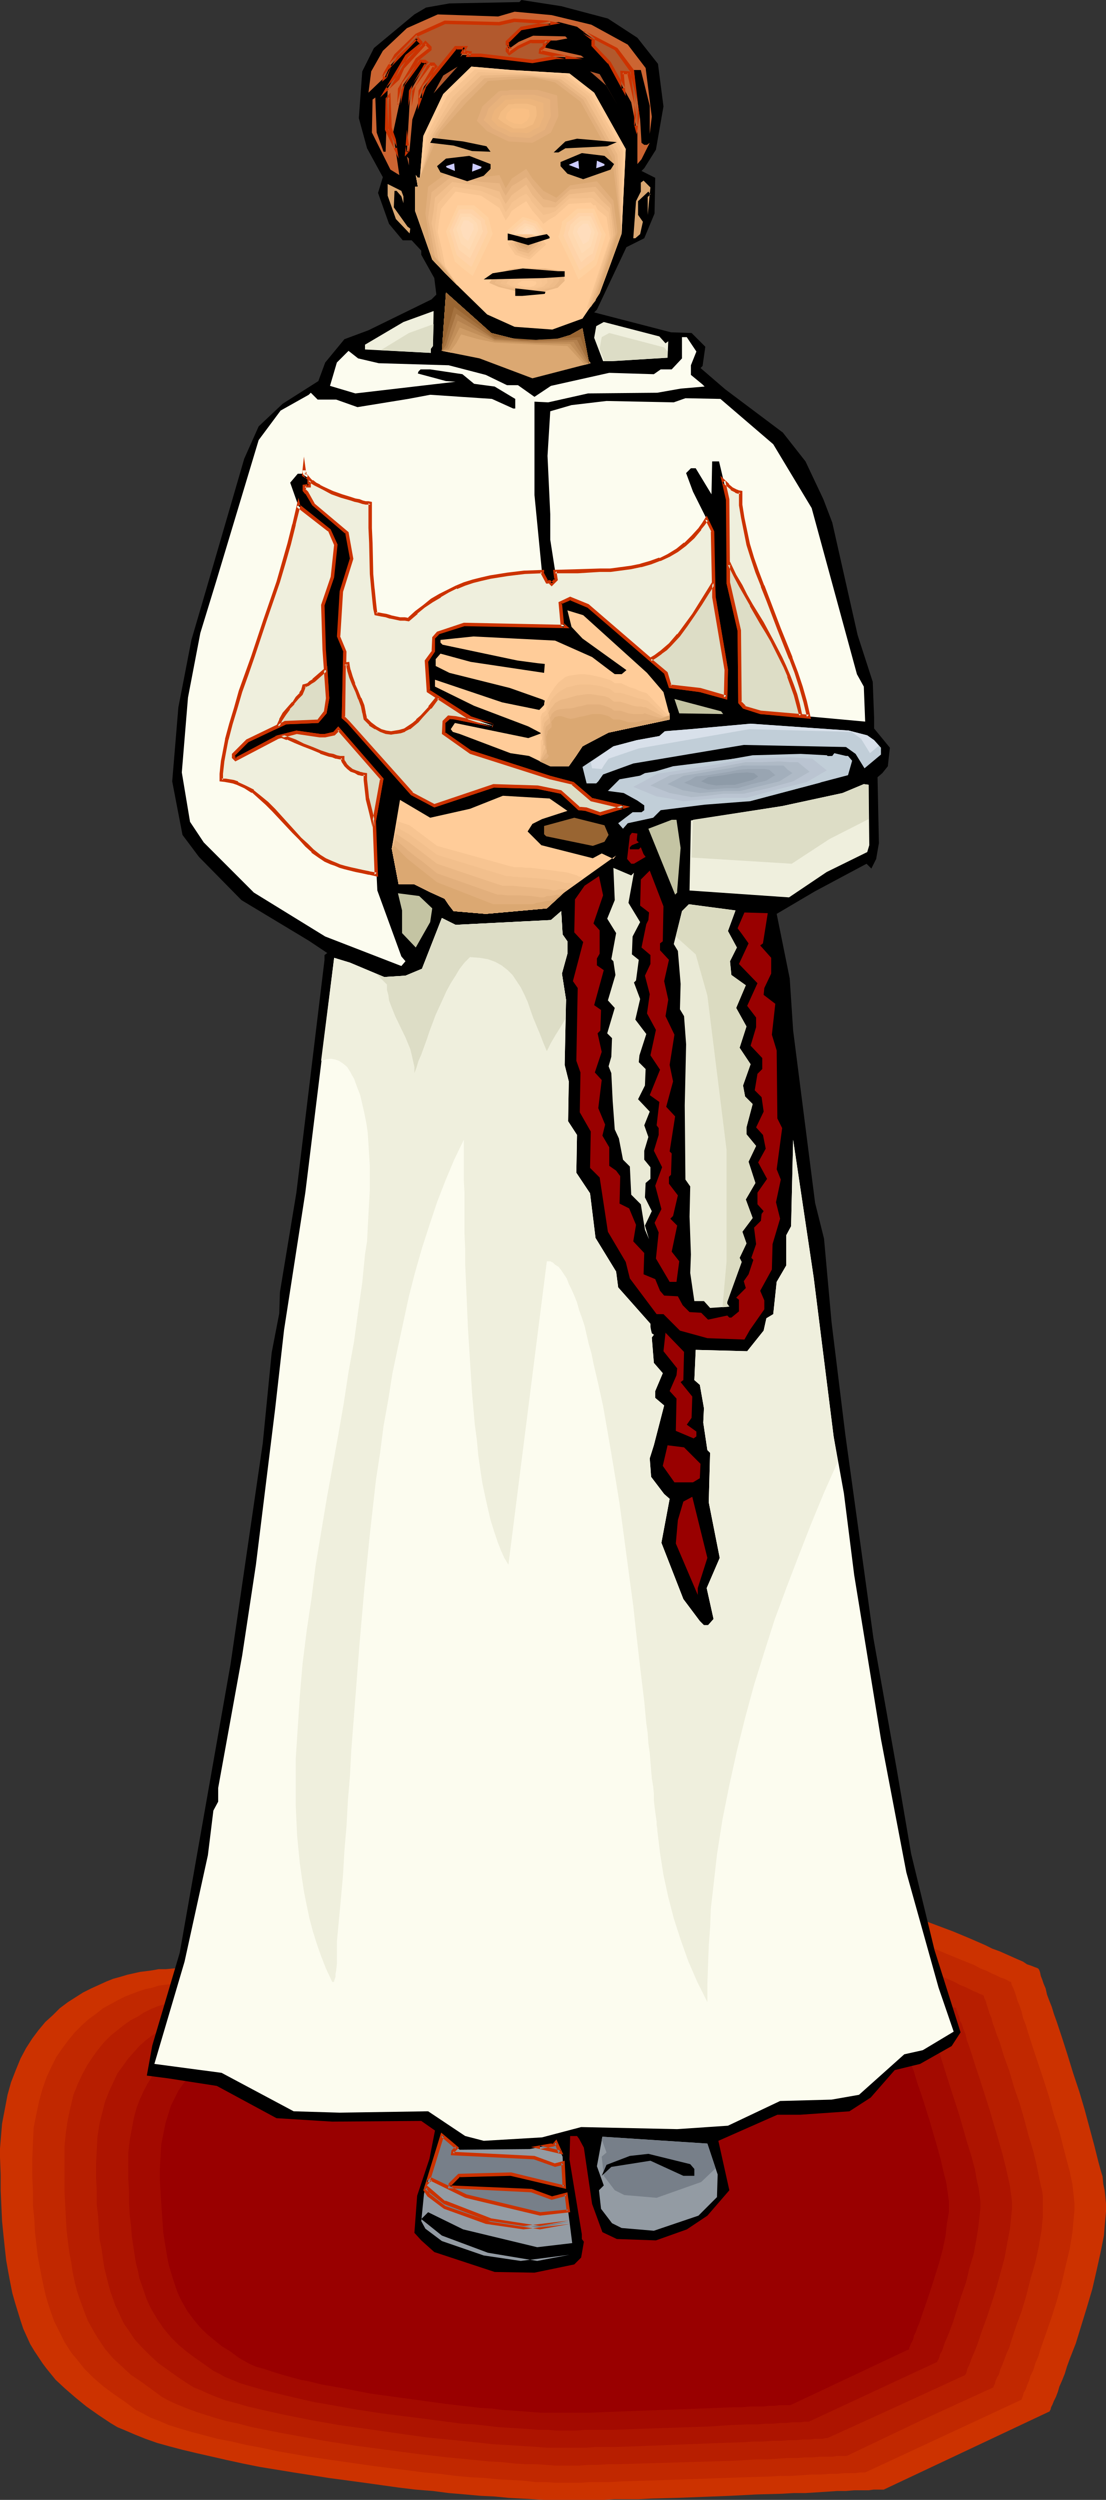 <?xml version="1.0" encoding="UTF-8" standalone="no"?>
<svg
   version="1.0"
   width="68.907mm"
   height="155.668mm"
   id="svg146"
   sodipodi:docname="Priest 12.wmf"
   xmlns:inkscape="http://www.inkscape.org/namespaces/inkscape"
   xmlns:sodipodi="http://sodipodi.sourceforge.net/DTD/sodipodi-0.dtd"
   xmlns="http://www.w3.org/2000/svg"
   xmlns:svg="http://www.w3.org/2000/svg">
  <rect width="100%" height="100%" fill="#333333" stroke="none"/>
  <sodipodi:namedview
     id="namedview146"
     pagecolor="#ffffff"
     bordercolor="#000000"
     borderopacity="0.25"
     inkscape:showpageshadow="2"
     inkscape:pageopacity="0.0"
     inkscape:pagecheckerboard="0"
     inkscape:deskcolor="#d1d1d1"
     inkscape:document-units="mm" />
  <defs
     id="defs1">
    <pattern
       id="WMFhbasepattern"
       patternUnits="userSpaceOnUse"
       width="6"
       height="6"
       x="0"
       y="0" />
  </defs>
  <path
     style="fill:#cc3200;fill-opacity:1;fill-rule:evenodd;stroke:none"
     d="M 200.335,447.769 39.098,463.443 h -0.485 -0.485 -0.808 l -0.808,0.162 -0.969,0.162 -1.292,0.162 -1.292,0.162 -1.454,0.323 -1.454,0.323 -1.616,0.485 -1.777,0.485 -1.616,0.646 -1.777,0.808 -1.777,0.808 -1.939,0.97 -1.777,1.131 -1.777,1.131 -1.939,1.454 -1.616,1.616 -1.777,1.616 -1.616,1.939 -1.454,1.939 -1.454,2.262 -1.292,2.424 -1.131,2.747 -1.131,2.909 -0.808,2.909 -0.646,3.393 -0.646,3.393 -0.323,3.878 L 0,505.619 v 2.101 l 0.162,4.04 v 3.717 l 0.162,3.717 0.162,3.555 0.323,3.232 0.323,3.07 0.323,2.909 0.485,2.747 0.485,2.585 0.485,2.424 0.646,2.262 0.646,2.101 0.646,2.101 0.646,1.939 0.808,1.778 0.808,1.778 0.969,1.616 0.969,1.454 0.969,1.454 0.969,1.293 2.1,2.585 2.262,2.101 2.423,2.101 2.585,2.101 2.747,1.939 2.908,1.939 1.616,0.97 1.939,0.808 2.262,0.97 2.423,0.97 2.747,0.97 2.908,0.808 3.07,0.808 3.393,0.808 3.554,0.808 3.554,0.808 3.716,0.808 4.039,0.808 7.916,1.293 8.24,1.293 8.401,1.131 8.078,1.131 4.039,0.485 4.039,0.323 3.716,0.485 3.877,0.323 3.554,0.323 3.393,0.162 3.231,0.323 3.07,0.162 2.908,0.162 2.585,0.162 h 2.423 2.1 4.201 2.423 2.585 l 2.585,-0.162 h 2.908 2.747 l 3.07,-0.162 6.139,-0.162 12.602,-0.485 6.139,-0.323 5.978,-0.162 2.747,-0.162 h 2.747 l 2.585,-0.162 2.585,-0.162 2.262,-0.162 h 2.1 l 1.939,-0.162 h 1.777 1.616 l 1.131,-0.162 h 0.969 0.808 0.646 l 39.098,-18.421 v -0.162 l 0.162,-0.162 0.162,-0.646 0.323,-0.646 0.323,-0.808 0.485,-0.97 0.485,-1.293 0.323,-1.131 0.646,-1.454 0.646,-1.616 0.485,-1.616 0.646,-1.778 1.454,-3.717 1.292,-4.201 1.292,-4.201 1.292,-4.363 0.969,-4.201 0.969,-4.363 0.808,-4.04 0.162,-2.101 0.162,-1.778 0.162,-1.778 v -1.778 l -0.162,-1.778 -0.162,-1.454 -0.323,-1.454 -0.162,-1.778 -0.485,-1.616 -0.485,-1.778 -0.485,-1.939 -0.485,-1.939 -1.131,-4.201 -1.131,-4.201 -1.292,-4.363 -1.454,-4.363 -1.292,-4.201 -1.292,-4.04 -1.292,-3.878 -0.646,-1.778 -0.485,-1.616 -0.646,-1.616 -0.485,-1.293 -0.323,-1.454 -0.485,-1.131 -0.323,-0.97 -0.323,-0.808 -0.162,-0.808 -0.162,-0.485 -0.162,-0.323 v 0 l -0.162,-0.162 -0.323,-0.162 -0.485,-0.162 -0.808,-0.323 -0.969,-0.323 -0.969,-0.646 -1.131,-0.485 -1.454,-0.646 -1.454,-0.646 -1.454,-0.646 -1.777,-0.646 -1.616,-0.808 -3.716,-1.616 -3.877,-1.616 -3.877,-1.454 -3.877,-1.454 -3.716,-1.454 -1.777,-0.485 -1.777,-0.646 -1.454,-0.485 -1.616,-0.323 -1.292,-0.323 -1.292,-0.162 -1.131,-0.162 h -0.969 -0.646 z"
     id="path1" />
  <path
     style="fill:#c12800;fill-opacity:1;fill-rule:evenodd;stroke:none"
     d="m 196.296,451.647 -75.933,7.433 -75.933,7.433 h -0.485 -0.485 -0.646 l -0.808,0.162 -0.969,0.162 -1.131,0.162 -1.292,0.162 -1.292,0.162 -1.454,0.485 -1.616,0.323 -1.454,0.485 -1.777,0.646 -1.616,0.646 -1.616,0.808 -1.777,0.97 -1.777,0.97 -1.616,1.293 -1.777,1.293 -1.616,1.454 -1.616,1.616 -1.454,1.778 -1.454,1.939 -1.454,2.101 -1.131,2.262 -1.131,2.424 -0.969,2.747 -0.808,2.909 -0.646,3.07 -0.646,3.232 -0.162,3.555 -0.162,3.878 v 3.878 l 0.162,3.555 v 3.393 l 0.323,3.232 0.162,3.07 0.323,2.909 0.323,2.747 0.485,2.585 0.485,2.585 0.485,2.262 0.485,2.101 0.646,2.101 0.646,1.939 0.646,1.778 0.808,1.616 0.808,1.616 0.808,1.616 0.808,1.293 0.969,1.454 0.969,1.131 1.939,2.424 2.1,2.101 2.423,2.101 2.423,1.778 2.585,1.778 2.585,1.939 1.616,0.808 1.777,0.97 2.1,0.808 2.262,0.97 2.585,0.808 2.747,0.808 3.07,0.808 3.07,0.808 3.393,0.646 3.393,0.808 3.554,0.646 3.716,0.808 7.432,1.293 7.755,1.131 7.916,1.131 7.755,0.97 3.716,0.485 3.716,0.323 3.716,0.485 3.554,0.323 3.231,0.162 3.231,0.323 3.07,0.162 2.908,0.162 2.747,0.323 h 2.423 l 2.262,0.162 h 1.939 4.039 l 2.262,-0.162 h 2.423 2.423 l 2.585,-0.162 5.655,-0.162 23.426,-0.808 5.655,-0.162 2.747,-0.162 h 2.423 l 2.585,-0.162 2.262,-0.162 h 2.262 l 1.939,-0.162 h 1.777 l 1.777,-0.162 h 1.292 1.292 l 0.969,-0.162 h 0.646 0.646 l 18.418,-8.564 18.418,-8.564 v -0.162 l 0.162,-0.323 0.162,-0.485 0.162,-0.646 0.485,-0.808 0.323,-0.97 0.485,-1.131 0.323,-1.131 0.646,-1.293 0.485,-1.616 0.646,-1.454 0.485,-1.616 1.292,-3.717 1.292,-3.717 1.292,-4.04 1.131,-4.04 0.969,-4.201 0.969,-4.04 0.646,-3.878 0.162,-1.778 0.162,-1.778 0.162,-1.778 v -1.616 l -0.162,-1.616 -0.162,-1.454 -0.162,-1.454 -0.323,-1.454 -0.323,-1.616 -0.485,-1.778 -0.969,-3.717 -0.969,-3.878 -1.292,-3.878 -1.131,-4.201 -1.292,-4.04 -1.292,-3.878 -1.292,-3.878 -1.131,-3.555 -0.485,-1.616 -0.646,-1.616 -0.323,-1.454 -0.485,-1.454 -0.485,-1.131 -0.323,-1.131 -0.323,-0.97 -0.323,-0.808 -0.323,-0.646 -0.162,-0.485 v -0.323 h -0.162 v -0.162 h -0.323 l -0.485,-0.323 -0.646,-0.323 -0.969,-0.323 -0.969,-0.485 -1.131,-0.485 -1.292,-0.646 -1.292,-0.485 -1.454,-0.808 -1.616,-0.646 -1.616,-0.646 -3.554,-1.454 -7.27,-3.07 -3.716,-1.293 -3.393,-1.293 -1.777,-0.485 -1.454,-0.646 -1.616,-0.485 -1.454,-0.323 -1.131,-0.323 -1.292,-0.162 -0.969,-0.162 h -0.969 -0.646 z"
     id="path2" />
  <path
     style="fill:#b71e00;fill-opacity:1;fill-rule:evenodd;stroke:none"
     d="m 192.419,455.687 -71.41,6.948 -71.41,6.948 h -0.323 -0.485 -0.646 l -0.808,0.162 -0.808,0.162 -1.131,0.162 -1.131,0.162 -1.292,0.162 -1.292,0.485 -1.454,0.323 -1.454,0.485 -1.616,0.485 -1.616,0.646 -1.616,0.808 -1.454,0.97 -1.616,0.808 -1.616,1.131 -1.616,1.293 -1.616,1.293 -1.454,1.454 -1.454,1.778 -1.292,1.778 -1.292,1.939 -1.131,2.101 -1.131,2.424 -0.969,2.424 -0.646,2.747 -0.646,2.909 -0.485,3.232 -0.323,3.232 v 3.555 3.555 3.555 l 0.162,3.07 0.162,3.07 0.162,2.909 0.323,2.747 0.323,2.585 0.485,2.424 0.323,2.262 0.485,2.262 0.485,1.939 0.646,1.939 0.646,1.778 0.646,1.778 0.646,1.616 0.808,1.454 0.808,1.454 0.808,1.293 1.616,2.424 1.939,2.262 2.1,1.939 2.1,1.939 2.423,1.616 2.423,1.778 2.423,1.778 1.454,0.808 1.777,0.808 1.939,0.808 2.1,0.808 2.423,0.808 2.585,0.808 2.747,0.808 3.07,0.646 3.07,0.808 3.231,0.646 3.231,0.646 3.554,0.646 7.109,1.293 7.27,1.131 7.27,0.97 7.27,0.97 7.109,0.808 3.393,0.323 3.231,0.323 3.231,0.323 3.07,0.162 2.908,0.323 2.585,0.162 h 2.585 l 2.262,0.162 2.1,0.162 h 1.939 3.716 l 2.1,-0.162 h 2.262 l 2.423,-0.162 h 2.423 l 5.17,-0.162 22.134,-0.646 5.17,-0.323 h 2.585 l 2.423,-0.162 2.262,-0.162 h 2.262 l 2.1,-0.162 h 1.777 l 1.777,-0.162 h 1.454 1.454 l 0.969,-0.162 h 0.969 0.646 0.646 l 17.287,-8.241 17.287,-7.918 v -0.162 l 0.162,-0.323 0.162,-0.323 0.162,-0.646 0.323,-0.808 0.485,-0.808 0.323,-1.131 0.485,-1.131 0.485,-1.293 0.485,-1.293 0.646,-1.454 0.485,-1.616 1.131,-3.393 1.292,-3.555 1.131,-3.717 0.969,-3.878 1.131,-3.878 0.808,-3.717 0.646,-3.717 0.162,-1.778 0.162,-1.616 v -1.616 -1.616 -1.454 l -0.162,-1.293 -0.323,-1.293 -0.323,-1.454 -0.323,-1.616 -0.323,-1.616 -0.808,-3.393 -1.131,-3.717 -0.969,-3.717 -1.131,-3.878 -1.292,-3.717 -1.131,-3.878 -1.292,-3.555 -0.969,-3.232 -0.646,-1.616 -0.485,-1.454 -0.485,-1.293 -0.323,-1.293 -0.485,-1.131 -0.323,-1.131 -0.323,-0.97 -0.162,-0.646 -0.323,-0.646 -0.162,-0.485 v -0.162 l -0.162,-0.162 v 0 l -0.323,-0.162 -0.485,-0.162 -0.646,-0.323 -0.808,-0.323 -0.969,-0.485 -0.969,-0.485 -1.292,-0.485 -1.131,-0.646 -1.454,-0.646 -3.07,-1.293 -3.231,-1.293 -3.393,-1.454 -3.554,-1.454 -3.393,-1.293 -3.231,-1.131 -1.616,-0.485 -1.454,-0.485 -1.454,-0.485 -1.292,-0.323 -1.292,-0.323 -0.969,-0.162 -0.969,-0.162 h -0.808 -0.808 z"
     id="path3" />
  <path
     style="fill:#ad1400;fill-opacity:1;fill-rule:evenodd;stroke:none"
     d="M 188.38,459.565 54.931,472.654 H 54.607 54.123 53.638 52.83 l -0.808,0.162 -1.131,0.162 -0.969,0.162 -1.292,0.323 -1.131,0.323 -1.454,0.323 -1.292,0.485 -1.454,0.485 -1.454,0.646 -1.454,0.646 -1.616,0.808 -1.454,0.97 -1.616,0.97 -1.454,1.131 -1.454,1.293 -1.292,1.454 -1.292,1.454 -1.292,1.778 -1.292,1.778 -0.969,2.101 -0.969,2.101 -0.969,2.424 -0.646,2.585 -0.646,2.585 -0.485,3.07 -0.162,3.07 -0.162,3.232 v 3.393 l 0.162,3.232 v 3.07 l 0.323,2.747 0.162,2.747 0.162,2.585 0.485,2.262 0.323,2.424 0.323,2.101 0.485,1.939 0.485,1.939 0.485,1.778 0.646,1.778 0.485,1.454 0.808,1.616 0.646,1.454 0.646,1.293 0.808,1.131 1.616,2.424 1.777,1.939 1.939,1.939 1.939,1.778 2.262,1.616 2.262,1.616 2.423,1.616 1.292,0.808 1.616,0.646 1.777,0.808 1.939,0.808 2.262,0.808 2.423,0.646 2.747,0.808 2.747,0.646 2.908,0.646 2.908,0.646 3.231,0.646 3.231,0.646 6.462,1.131 6.947,0.97 6.786,0.97 6.947,0.97 6.462,0.646 3.231,0.323 3.07,0.323 2.908,0.323 2.908,0.162 2.747,0.162 2.423,0.162 2.423,0.162 2.1,0.162 h 1.939 1.777 3.554 1.939 l 2.1,-0.162 h 2.262 2.262 l 4.847,-0.162 20.68,-0.808 5.008,-0.162 2.262,-0.162 h 2.262 l 2.262,-0.162 h 1.939 l 1.939,-0.162 h 1.777 l 1.616,-0.162 h 1.454 l 1.292,-0.162 h 0.969 0.808 l 0.646,-0.162 h 0.485 l 16.318,-7.433 16.156,-7.433 v -0.162 l 0.162,-0.162 0.162,-0.485 0.162,-0.646 0.323,-0.646 0.323,-0.808 0.323,-0.97 0.485,-1.131 0.485,-1.131 0.485,-1.293 0.485,-1.454 0.485,-1.454 1.131,-3.07 1.131,-3.393 1.131,-3.555 0.969,-3.555 0.969,-3.555 0.646,-3.555 0.646,-3.393 0.162,-1.616 0.162,-1.616 0.162,-1.454 v -1.454 l -0.162,-1.454 -0.162,-1.131 -0.162,-1.293 -0.323,-1.454 -0.323,-1.454 -0.323,-1.454 -0.808,-3.232 -0.969,-3.393 -2.1,-7.11 -2.262,-7.11 -1.131,-3.393 -0.969,-3.07 -0.485,-1.454 -0.485,-1.293 -0.323,-1.454 -0.485,-1.131 -0.323,-1.131 -0.485,-0.808 -0.162,-0.97 -0.323,-0.646 -0.162,-0.646 -0.162,-0.323 v -0.323 h -0.162 v -0.162 h -0.323 l -0.485,-0.162 -0.485,-0.323 -0.808,-0.323 -0.808,-0.485 -0.969,-0.485 -1.292,-0.485 -1.131,-0.485 -1.292,-0.485 -2.747,-1.293 -3.07,-1.293 -3.231,-1.293 -3.231,-1.293 -3.231,-1.293 -3.07,-1.131 -2.908,-0.97 -1.292,-0.323 -1.292,-0.323 -1.131,-0.323 -0.969,-0.162 -0.969,-0.162 h -0.808 -0.646 z"
     id="path4" />
  <path
     style="fill:#a30a00;fill-opacity:1;fill-rule:evenodd;stroke:none"
     d="m 184.502,463.605 -62.039,5.979 -62.201,6.14 h -0.808 -0.485 -0.646 l -0.808,0.162 -0.969,0.162 -0.969,0.162 -1.131,0.162 -1.131,0.323 -1.292,0.323 -1.292,0.485 -1.292,0.485 -1.454,0.485 -1.292,0.808 -1.454,0.646 -1.454,0.808 -1.292,0.97 -1.454,1.131 -1.292,1.131 -1.292,1.293 -1.292,1.454 -1.131,1.616 -1.131,1.778 -0.969,1.778 -0.969,2.101 -0.808,2.101 -0.646,2.424 -0.485,2.585 -0.485,2.585 -0.323,2.909 v 3.232 3.07 l 0.162,2.909 v 2.747 l 0.162,2.747 0.323,2.585 0.162,2.262 0.323,2.262 0.323,2.101 0.323,2.101 0.485,1.778 0.323,1.778 0.646,1.778 0.485,1.454 0.485,1.454 0.646,1.454 0.646,1.293 1.454,2.424 1.454,2.101 1.616,1.939 1.777,1.778 1.939,1.616 1.939,1.454 2.1,1.454 2.262,1.616 1.292,0.646 1.454,0.808 1.616,0.646 1.939,0.808 2.1,0.646 2.262,0.646 2.423,0.646 2.585,0.646 2.747,0.646 2.747,0.646 2.908,0.646 2.908,0.485 6.301,1.131 6.301,0.97 6.462,0.808 6.301,0.808 6.139,0.808 2.908,0.162 2.908,0.323 2.747,0.323 2.585,0.162 2.585,0.162 2.423,0.162 2.1,0.162 h 2.1 l 1.777,0.162 h 1.616 3.231 l 1.939,-0.162 h 1.939 1.939 2.262 l 4.524,-0.162 19.064,-0.646 4.685,-0.323 4.201,-0.162 h 2.1 l 1.939,-0.162 h 1.777 l 1.616,-0.162 h 1.454 l 1.292,-0.162 h 1.131 0.969 l 0.808,-0.162 h 0.646 0.485 l 30.212,-14.058 v 0 -0.162 l 0.323,-0.485 0.162,-0.485 0.162,-0.646 0.485,-0.808 0.323,-0.97 0.323,-0.97 0.485,-1.131 0.485,-1.131 0.969,-2.585 0.969,-3.07 0.969,-3.07 1.131,-3.232 0.808,-3.393 0.969,-3.232 0.646,-3.393 0.485,-3.07 0.323,-3.07 0.162,-1.454 v -1.293 l -0.162,-1.293 -0.162,-1.131 -0.162,-1.131 -0.323,-1.293 -0.485,-2.747 -0.808,-3.07 -0.969,-3.07 -1.939,-6.787 -2.1,-6.464 -0.969,-3.07 -0.969,-3.07 -0.808,-2.585 -0.485,-1.131 -0.323,-1.131 -0.323,-0.97 -0.323,-0.97 -0.323,-0.646 -0.162,-0.808 -0.162,-0.485 -0.162,-0.485 -0.162,-0.162 v 0 -0.162 h -0.323 l -0.323,-0.162 -0.646,-0.323 -0.646,-0.323 -0.808,-0.323 -0.969,-0.485 -0.969,-0.485 -1.131,-0.485 -1.292,-0.485 -2.585,-1.131 -2.908,-1.293 -2.908,-1.131 -5.978,-2.424 -2.908,-0.97 -2.747,-0.97 -1.131,-0.323 -1.131,-0.323 -1.131,-0.162 -0.969,-0.323 h -0.808 -0.808 -0.485 z"
     id="path5" />
  <path
     style="fill:#990000;fill-opacity:1;fill-rule:evenodd;stroke:none"
     d="M 180.625,467.645 65.594,478.633 H 64.947 l -0.485,0.162 h -0.646 l -0.808,0.162 h -0.808 l -0.969,0.323 -0.969,0.162 -1.131,0.162 -2.423,0.808 -1.131,0.485 -1.292,0.485 -1.292,0.485 -1.292,0.808 -1.292,0.808 -1.292,0.808 -1.292,0.97 -1.292,1.131 -1.131,1.131 -1.131,1.454 -1.131,1.454 -1.131,1.616 -0.808,1.616 -0.969,1.939 -0.646,2.101 -0.646,2.101 -0.485,2.424 -0.485,2.424 -0.162,2.747 -0.162,2.909 v 2.909 l 0.162,2.747 0.162,2.585 0.162,2.424 0.162,2.262 0.162,2.262 0.323,2.101 0.323,1.939 0.323,1.939 0.323,1.616 0.485,1.616 0.485,1.616 0.485,1.454 0.485,1.454 0.485,1.131 0.646,1.293 1.292,2.262 1.454,1.939 1.454,1.778 1.616,1.616 1.777,1.454 1.777,1.454 2.1,1.293 1.939,1.454 1.131,0.646 1.454,0.808 1.454,0.646 1.777,0.485 1.939,0.646 2.1,0.646 2.262,0.646 2.423,0.646 2.423,0.485 2.585,0.646 5.493,0.97 5.816,1.131 5.816,0.808 5.978,0.808 5.816,0.808 5.655,0.646 2.747,0.323 2.747,0.162 2.423,0.323 2.585,0.162 2.262,0.162 2.1,0.162 2.1,0.162 h 1.777 1.777 1.454 3.07 1.616 1.939 l 3.877,-0.162 4.201,-0.162 17.772,-0.646 4.201,-0.162 4.039,-0.162 h 1.777 l 1.777,-0.162 h 1.616 1.616 l 1.292,-0.162 h 1.292 l 1.131,-0.162 h 0.808 0.808 0.485 0.485 l 27.788,-13.089 h 0.162 v -0.323 l 0.162,-0.323 0.162,-0.485 0.323,-0.646 0.323,-0.646 0.162,-0.808 0.485,-0.97 0.323,-0.97 0.485,-1.131 0.808,-2.424 0.969,-2.747 0.969,-2.909 0.969,-3.07 0.969,-3.07 0.808,-3.07 0.646,-3.07 0.323,-2.909 0.485,-2.747 v -1.293 -1.293 l -0.162,-1.131 -0.162,-1.131 -0.162,-1.131 -0.162,-1.131 -0.646,-2.424 -0.646,-2.909 -0.808,-2.909 -1.777,-6.14 -1.939,-6.14 -0.969,-2.747 -0.808,-2.747 -0.969,-2.424 -0.323,-1.131 -0.323,-1.131 -0.323,-0.808 -0.323,-0.808 -0.162,-0.808 -0.323,-0.646 -0.162,-0.485 -0.162,-0.323 v -0.162 -0.162 h -0.162 l -0.162,-0.162 -0.485,-0.162 -0.485,-0.162 -0.646,-0.323 -0.646,-0.323 -0.969,-0.323 -0.808,-0.485 -1.131,-0.485 -1.131,-0.485 -2.423,-0.97 -2.585,-1.131 -2.747,-1.131 -5.493,-2.262 -2.747,-0.97 -2.423,-0.646 -1.131,-0.485 -1.131,-0.162 -0.969,-0.323 -0.808,-0.162 -0.808,-0.162 h -0.646 l -0.646,0.162 z"
     id="path6" />
  <path
     style="fill:#000000;fill-opacity:1;fill-rule:evenodd;stroke:none"
     d="m 143.143,4.363 6.947,4.525 4.847,6.14 1.292,10.019 -1.777,10.18 -2.747,4.363 -0.646,0.646 3.231,1.616 -0.162,8.403 -2.423,5.817 -4.201,2.101 -6.947,14.705 -0.646,0.646 18.095,4.686 4.847,0.162 3.231,3.232 -0.646,4.525 -0.485,0.485 5.816,5.009 13.571,10.18 5.332,6.787 4.201,8.888 2.1,5.494 5.978,26.501 3.554,10.988 0.323,8.403 v 2.585 l 3.716,4.525 -0.485,4.363 -1.292,1.616 -1.131,0.97 0.323,15.513 -0.646,3.717 -1.131,2.262 -1.131,-1.131 -12.117,6.464 -9.047,5.333 3.07,15.19 0.808,12.281 5.17,40.559 2.1,8.403 1.777,19.714 3.231,26.339 6.624,47.993 5.493,30.864 3.393,19.876 5.493,22.623 6.139,19.391 -2.1,3.232 -7.432,4.201 -5.978,1.454 -5.655,6.464 -5.008,3.232 -11.632,0.808 h -5.332 l -13.894,6.14 2.585,11.635 -5.17,5.979 -4.847,3.232 -7.27,2.585 -9.209,-0.323 -3.393,-1.616 -2.423,-6.625 -1.939,-13.25 -1.131,-2.101 -0.485,-0.646 h -1.616 l -0.162,5.494 2.908,17.613 v 1.131 l 0.485,0.646 -0.646,3.717 -1.616,1.616 -9.371,1.939 -9.371,-0.162 -14.217,-4.686 -3.07,-2.747 -1.616,-1.778 0.646,-8.726 2.908,-8.726 1.292,-6.625 -3.231,-2.262 -21.003,0.162 -13.086,-0.808 -14.056,-7.595 -11.471,-1.778 -5.008,-0.646 1.292,-7.11 6.462,-21.815 11.955,-67.868 7.593,-52.032 2.1,-21.33 1.777,-9.211 0.162,-5.009 3.877,-23.431 6.624,-54.779 v -1.131 l 0.646,-0.485 -4.362,-2.909 -15.833,-9.534 -10.017,-10.18 -3.877,-5.171 -2.423,-12.604 1.454,-17.452 1.292,-6.625 1.777,-9.211 3.554,-12.119 8.886,-30.541 3.393,-7.595 5.655,-5.333 8.401,-5.333 1.616,-4.363 4.524,-5.494 5.655,-2.101 14.864,-7.272 1.131,-1.131 -0.485,-3.878 -3.07,-5.494 V 58.981 L 96.936,56.557 H 94.836 L 91.605,52.679 89.02,45.407 90.151,41.691 86.435,34.904 84.496,27.794 85.304,16.805 88.051,11.311 97.583,3.393 100.329,1.778 105.822,0.808 122.301,0.485 122.786,0 l 9.371,1.454 z"
     id="path7" />
  <path
     style="fill:#cc6532;fill-opacity:1;fill-rule:evenodd;stroke:none"
     d="m 139.265,5.817 8.563,4.686 4.201,5.494 1.454,11.473 -0.485,4.04 v -6.625 l -2.1,-8.403 h -1.616 l 0.485,5.009 0.969,6.625 0.323,5.494 0.646,0.485 h 0.646 l 0.646,-0.485 -1.939,3.878 -0.969,1.131 v -7.272 l -1.454,-7.272 -5.17,-9.372 -3.877,-3.878 0.162,-1.616 -3.877,-2.909 -4.362,-1.131 -8.724,1.616 -3.393,3.07 v 1.131 l 0.485,0.485 2.262,-1.616 3.393,-1.454 7.593,0.162 0.485,0.485 -2.585,0.485 h -1.777 l -1.131,1.131 v 0.485 l 8.724,1.939 0.646,0.485 -6.624,-0.162 -5.493,0.97 -12.117,-1.293 -4.362,-0.162 -0.485,0.485 1.131,-2.262 h -2.262 l -7.432,9.211 -2.747,7.756 -0.646,7.11 -0.646,0.485 0.808,-14.22 3.393,-5.979 0.646,-0.646 -0.646,-0.485 h -0.969 l -4.039,5.494 -2.423,11.311 1.454,10.019 -2.1,-1.293 -4.362,-8.726 0.162,-7.756 0.646,-0.485 0.323,8.241 1.616,4.525 h 0.485 l 0.485,-14.866 4.524,-7.595 3.231,-2.747 v -0.485 l -0.969,-1.131 -6.139,6.464 -1.292,2.747 -3.877,3.717 0.646,-5.009 2.747,-4.848 5.655,-5.333 7.27,-3.232 14.217,0.485 3.877,-1.131 8.724,0.808 z"
     id="path8" />
  <path
     style="fill:#b2592d;fill-opacity:1;fill-rule:evenodd;stroke:none"
     d="m 104.368,17.775 3.393,-2.101 -5.655,6.302 z"
     id="path9" />
  <path
     style="fill:#ffcc99;fill-opacity:1;fill-rule:evenodd;stroke:none"
     d="m 134.095,17.29 5.816,4.525 7.432,13.25 -0.969,19.876 -5.17,14.058 -4.039,5.979 -7.109,2.585 -8.886,-0.646 -6.462,-2.909 -6.462,-6.302 -6.462,-6.625 -4.039,-11.473 v -5.656 h 0.646 l -0.485,-2.747 0.485,0.646 h 0.485 l 0.808,-9.857 4.685,-9.857 6.624,-6.464 9.371,0.808 z"
     id="path10" />
  <path
     style="fill:#eab784;fill-opacity:1;fill-rule:evenodd;stroke:none"
     d="m 120.04,63.344 -3.716,1.616 -1.131,1.616 2.262,0.97 4.685,1.131 5.17,0.162 4.039,-1.131 1.616,-1.616 -0.323,-2.262 -4.201,-0.646 h -4.524 -0.646 -0.646 -1.454 l -0.646,0.162 z"
     id="path11" />
  <path
     style="fill:#efbc89;fill-opacity:1;fill-rule:evenodd;stroke:none"
     d="m 120.686,63.828 -3.231,1.454 -0.485,0.646 -0.485,0.646 0.969,0.485 1.131,0.485 1.777,0.323 1.939,0.485 2.262,0.162 h 2.262 l 3.554,-0.97 0.646,-0.646 0.646,-0.808 -0.162,-0.808 -0.162,-0.97 -3.554,-0.485 h -3.877 -0.646 -1.131 -0.646 -0.485 z"
     id="path12" />
  <path
     style="fill:#f2bf8c;fill-opacity:1;fill-rule:evenodd;stroke:none"
     d="m 121.17,64.475 -2.423,1.131 -0.969,1.131 0.969,0.323 0.646,0.323 3.231,0.808 h 1.939 1.777 l 2.908,-0.646 0.485,-0.646 0.646,-0.646 -0.323,-1.454 -1.454,-0.162 -1.454,-0.323 h -3.231 -0.485 l -1.777,0.162 z"
     id="path13" />
  <path
     style="fill:#f7c491;fill-opacity:1;fill-rule:evenodd;stroke:none"
     d="m 121.817,64.96 -1.939,0.97 -0.323,0.323 -0.323,0.485 0.646,0.323 0.485,0.323 1.292,0.323 1.292,0.162 2.908,0.162 1.131,-0.323 1.131,-0.323 0.323,-0.485 0.485,-0.323 -0.162,-1.293 -1.131,-0.162 -1.131,-0.162 h -2.585 z"
     id="path14" />
  <path
     style="fill:#f9c693;fill-opacity:1;fill-rule:evenodd;stroke:none"
     d="m 122.463,65.606 -0.808,0.323 -0.646,0.323 -0.162,0.323 -0.323,0.323 0.969,0.485 0.969,0.162 h 0.323 l 0.485,0.162 h 2.1 l 1.616,-0.323 0.646,-0.646 -0.162,-0.97 h -0.808 l -0.808,-0.323 h -1.939 z"
     id="path15" />
  <path
     style="fill:#ffcc99;fill-opacity:1;fill-rule:evenodd;stroke:none"
     d="m 122.948,66.091 -0.808,0.485 -0.323,0.323 0.646,0.323 1.131,0.323 h 1.292 l 0.969,-0.323 0.485,-0.485 -0.162,-0.485 -0.969,-0.162 h -1.131 z"
     id="path16" />
  <path
     style="fill:#ffcc99;fill-opacity:1;fill-rule:evenodd;stroke:none"
     d="m 107.761,67.222 -2.1,-3.717 -1.777,-7.756 0.646,-5.333 3.07,-4.04 5.493,0.808 4.524,3.555 1.454,3.07 1.454,-2.262 3.393,-2.262 1.454,2.262 2.585,2.909 2.585,-2.585 3.231,-2.909 h 4.847 l 3.716,2.909 0.808,4.525 -5.493,16.644 1.131,-0.485 2.423,-3.555 5.17,-14.058 0.969,-19.876 -7.432,-13.25 -5.816,-4.525 -13.733,-0.808 -9.371,-0.808 -6.624,6.464 -4.685,9.857 -0.808,9.857 h -0.485 l -0.485,-0.646 0.485,2.747 h -0.646 v 5.656 l 4.039,11.473 z"
     id="path17" />
  <path
     style="fill:#f7c491;fill-opacity:1;fill-rule:evenodd;stroke:none"
     d="m 107.761,67.222 -2.908,-4.525 -0.808,-4.04 -0.969,-4.04 0.323,-2.747 0.485,-2.747 3.393,-4.04 2.908,0.485 3.07,0.485 4.362,2.909 1.454,2.909 0.808,-1.131 0.646,-1.131 1.616,-1.131 1.777,-1.131 1.454,2.262 1.292,1.454 1.292,1.616 0.646,-0.485 0.646,-0.485 1.454,-0.808 3.231,-2.909 5.17,-0.323 1.777,1.778 1.939,1.616 0.808,5.009 -5.493,16.482 h 0.646 l 1.292,-1.778 1.131,-1.778 2.585,-6.948 2.585,-7.11 0.323,-19.391 -3.716,-6.625 -3.716,-6.625 -5.978,-4.686 -5.816,-0.323 -5.978,-0.485 -9.694,-0.485 -3.231,3.07 -3.231,3.07 -2.423,4.686 -2.423,4.686 -0.808,5.009 -0.808,5.009 h -0.485 l -0.485,-0.646 0.323,1.454 0.162,1.293 h -0.646 v 2.747 2.909 l 2.1,5.656 1.939,5.817 2.908,3.07 z"
     id="path18" />
  <path
     style="fill:#f2bf8c;fill-opacity:1;fill-rule:evenodd;stroke:none"
     d="m 107.761,67.222 -1.777,-2.747 -1.939,-2.585 -0.808,-4.201 -0.808,-4.201 0.323,-2.747 0.323,-2.747 3.716,-4.04 6.462,0.97 2.262,0.97 2.1,0.97 1.454,3.07 0.808,-1.131 0.323,-0.485 0.323,-0.646 1.616,-1.131 0.808,-0.485 0.969,-0.485 0.808,0.97 0.323,0.646 0.323,0.485 1.292,1.454 1.292,1.454 1.454,-0.323 1.292,-0.485 1.616,-1.454 1.777,-1.616 h 2.585 l 2.747,-0.162 1.939,1.616 1.939,1.778 0.323,2.909 0.323,2.909 -5.332,16.482 0.162,0.323 1.292,-1.778 1.131,-1.778 2.585,-6.948 2.585,-7.11 -0.162,-9.534 v -4.686 l -0.162,-4.848 -3.716,-6.625 -3.716,-6.625 -2.908,-2.262 -3.07,-2.262 -5.008,-0.485 -5.008,-0.323 -10.017,-0.323 -6.139,5.979 -2.585,4.363 -2.585,4.525 -2.423,10.019 h -0.485 l -0.485,-0.646 0.323,1.454 0.162,1.293 h -0.646 v 2.747 2.909 l 2.1,5.656 1.939,5.817 2.908,3.07 z"
     id="path19" />
  <path
     style="fill:#eab784;fill-opacity:1;fill-rule:evenodd;stroke:none"
     d="m 107.761,67.222 -2.262,-3.07 -2.262,-3.07 -0.808,-4.363 -0.808,-4.201 0.485,-2.909 0.323,-3.07 1.939,-1.778 2.1,-1.939 6.786,0.97 1.131,0.323 1.131,0.323 2.1,0.646 0.646,1.454 0.808,1.454 0.808,-1.131 0.646,-0.97 3.393,-2.424 1.454,2.424 2.585,2.909 h 2.747 l 1.777,-1.616 1.616,-1.454 2.908,-0.323 2.908,-0.323 1.777,2.101 1.939,1.778 0.485,3.232 0.162,1.616 0.162,1.616 -2.585,8.241 -2.747,8.08 -0.162,0.485 -0.162,0.323 1.292,-1.778 1.131,-1.778 2.585,-6.948 2.585,-7.11 -0.485,-9.211 -0.485,-9.372 -3.716,-6.625 -3.716,-6.625 -5.978,-4.525 -4.039,-0.485 -4.201,-0.485 h -5.17 l -5.332,0.162 -5.655,5.494 -2.908,4.201 -2.747,4.201 -1.454,5.009 -1.616,5.171 h -0.485 l -0.485,-0.646 0.323,1.454 0.162,1.293 h -0.646 v 2.747 2.909 l 2.1,5.656 1.939,5.817 2.908,3.07 z"
     id="path20" />
  <path
     style="fill:#e2af7c;fill-opacity:1;fill-rule:evenodd;stroke:none"
     d="m 107.761,67.222 -2.585,-3.393 -2.747,-3.393 -0.808,-4.525 -0.808,-4.525 0.808,-6.14 2.262,-1.778 2.262,-1.778 7.27,1.131 2.1,0.162 2.1,0.162 0.646,1.454 0.808,1.454 1.454,-2.262 1.616,-0.97 1.777,-1.131 0.808,1.131 0.323,0.485 0.323,0.485 1.292,1.616 1.292,1.454 1.454,0.323 1.454,0.485 3.393,-3.07 5.978,-0.646 3.716,4.201 0.969,6.948 -2.585,8.08 -2.585,8.08 -0.485,0.808 -0.485,0.485 1.292,-1.778 1.131,-1.778 2.585,-6.948 2.585,-7.11 -1.616,-18.26 -3.716,-6.625 -3.716,-6.625 -5.978,-4.525 -3.231,-0.485 -3.393,-0.485 -5.332,0.162 -5.332,0.323 -2.585,2.585 -2.747,2.585 -3.07,3.878 -3.07,4.04 -3.716,10.342 h -0.485 l -0.485,-0.646 0.323,1.454 0.162,1.293 h -0.646 v 2.747 2.909 l 2.1,5.656 1.939,5.817 2.908,3.07 z"
     id="path21" />
  <path
     style="fill:#dba872;fill-opacity:1;fill-rule:evenodd;stroke:none"
     d="m 107.761,67.222 -6.139,-7.595 -1.454,-9.372 0.646,-6.302 4.847,-3.555 7.916,1.293 4.039,-0.485 1.454,3.07 1.454,-2.262 3.393,-2.262 1.454,2.262 2.585,2.909 3.07,1.616 3.231,-2.909 6.301,-0.97 3.877,4.525 0.969,7.433 -5.17,16.159 -1.454,1.778 2.423,-3.555 5.17,-14.058 -2.262,-17.775 -7.432,-13.25 -5.978,-4.525 -4.847,-1.131 -10.986,0.808 -5.008,5.009 -6.462,7.272 -4.524,10.503 h -0.485 l -0.485,-0.646 0.485,2.747 h -0.646 v 5.656 l 4.039,11.473 z"
     id="path22" />
  <path
     style="fill:#b2592d;fill-opacity:1;fill-rule:evenodd;stroke:none"
     d="m 145.405,24.723 -2.585,-4.525 -3.877,-3.393 2.262,0.646 z"
     id="path23" />
  <path
     style="fill:#000000;fill-opacity:1;fill-rule:evenodd;stroke:none"
     d="m 142.981,34.419 -9.855,0.485 -1.616,0.97 h -1.131 l 2.747,-2.585 2.747,-0.646 9.371,0.808 z"
     id="path24" />
  <path
     style="fill:#000000;fill-opacity:1;fill-rule:evenodd;stroke:none"
     d="m 114.546,34.419 0.969,1.293 -4.362,-0.162 -4.362,-1.293 -5.493,-0.646 0.646,-1.131 7.109,0.808 z"
     id="path25" />
  <path
     style="fill:#b2592d;fill-opacity:1;fill-rule:evenodd;stroke:none"
     d="m 96.29,38.943 -0.485,-2.101 0.485,0.485 z"
     id="path26" />
  <path
     style="fill:#000000;fill-opacity:1;fill-rule:evenodd;stroke:none"
     d="m 143.789,39.913 -6.462,2.262 -3.716,-1.293 -1.616,-1.778 v -0.97 l 5.008,-2.101 5.331,0.646 2.262,1.939 z"
     id="path27" />
  <path
     style="fill:#ccccff;fill-opacity:1;fill-rule:evenodd;stroke:none"
     d="m 133.934,38.782 2.262,-0.97 0.162,1.939 -2.1,-0.808 z"
     id="path28" />
  <path
     style="fill:#ccccff;fill-opacity:1;fill-rule:evenodd;stroke:none"
     d="m 142.335,38.62 -1.777,-0.808 -0.162,1.778 1.939,-0.646 z"
     id="path29" />
  <path
     style="fill:#000000;fill-opacity:1;fill-rule:evenodd;stroke:none"
     d="m 103.722,40.559 6.301,2.101 3.877,-1.293 1.616,-1.616 v -1.131 l -5.008,-1.939 -5.493,0.646 -2.1,1.778 z"
     id="path30" />
  <path
     style="fill:#ccccff;fill-opacity:1;fill-rule:evenodd;stroke:none"
     d="m 113.416,39.267 -2.1,-0.808 -0.162,1.939 2.1,-0.808 z"
     id="path31" />
  <path
     style="fill:#ccccff;fill-opacity:1;fill-rule:evenodd;stroke:none"
     d="m 105.014,39.105 1.939,-0.646 0.162,1.778 -1.939,-0.808 z"
     id="path32" />
  <path
     style="fill:#dba872;fill-opacity:1;fill-rule:evenodd;stroke:none"
     d="m 152.513,50.578 v -4.201 l 0.646,-0.646 -0.485,-0.646 -2.423,2.262 v 3.232 l 1.131,1.616 -0.646,2.909 -1.131,0.97 h -0.485 l 0.646,-8.726 1.131,-2.262 v -2.101 l 0.646,-0.485 1.616,1.616 z"
     id="path33" />
  <path
     style="fill:#dba872;fill-opacity:1;fill-rule:evenodd;stroke:none"
     d="m 94.998,46.215 v 1.616 L 94.513,46.215 93.382,44.922 h -0.485 l -0.162,3.878 3.231,4.525 0.646,0.485 -0.162,1.131 -3.231,-3.393 -1.939,-5.494 V 43.306 l 3.231,1.616 z"
     id="path34" />
  <path
     style="fill:#000000;fill-opacity:1;fill-rule:evenodd;stroke:none"
     d="m 132.964,63.828 v 1.293 l -5.008,0.323 -14.056,0.323 2.1,-1.454 7.109,-1.131 8.24,0.646 z"
     id="path35" />
  <path
     style="fill:#000000;fill-opacity:1;fill-rule:evenodd;stroke:none"
     d="m 128.279,69.161 -5.331,0.485 h -1.616 V 67.868 l 7.109,0.808 z"
     id="path36" />
  <path
     style="fill:#dba872;fill-opacity:1;fill-rule:evenodd;stroke:none"
     d="m 122.786,80.149 8.24,-0.323 3.231,-0.97 2.908,-1.616 1.454,7.595 0.485,0.646 -13.733,3.555 -12.44,-4.686 -8.886,-1.778 0.969,-13.735 10.663,9.534 z"
     id="path37" />
  <path
     style="fill:#efefdd;fill-opacity:1;fill-rule:evenodd;stroke:none"
     d="m 101.46,82.088 v 0.97 L 85.95,82.25 v -1.131 l 9.047,-5.333 7.109,-2.585 -0.162,8.241 z"
     id="path38" />
  <path
     style="fill:#efefdd;fill-opacity:1;fill-rule:evenodd;stroke:none"
     d="m 156.714,80.796 0.646,-0.485 -0.162,3.878 -13.086,0.808 h -2.1 l -2.1,-5.494 0.485,-2.747 1.777,-0.97 13.086,3.393 z"
     id="path39" />
  <path
     style="fill:#fcfcef;fill-opacity:1;fill-rule:evenodd;stroke:none"
     d="m 163.984,82.735 -1.292,3.232 v 2.262 l 2.747,2.262 0.485,0.485 -5.655,0.485 -5.493,0.97 -16.318,0.162 -9.371,2.101 -3.231,-0.162 V 116.507 l 1.777,18.26 1.131,2.101 h 0.646 l 0.485,0.646 1.131,-1.131 -1.454,-9.372 v -5.979 l -0.646,-13.735 0.646,-10.503 5.008,-1.454 8.24,-0.97 15.833,0.323 2.747,-0.97 8.24,0.162 12.44,10.665 9.047,15.028 10.663,39.105 1.616,2.909 0.323,8.241 -24.719,-2.262 -3.716,-1.131 -1.131,-1.131 -0.162,-16.967 -2.585,-11.15 v -19.714 l -2.1,-8.888 h -1.616 l -0.162,7.756 -3.716,-6.14 h -1.131 l -1.131,1.131 1.616,4.363 4.685,9.372 0.323,15.513 2.908,16.967 -0.162,6.625 -5.978,-1.778 -7.109,-0.808 -0.969,-3.232 -18.418,-15.674 -4.201,-1.778 -2.262,0.97 0.323,5.009 0.646,0.485 -23.749,-0.485 -5.978,2.101 -1.131,1.131 v 3.232 l -1.616,2.262 0.323,6.948 9.694,6.302 5.493,1.939 -8.724,-1.939 h -1.616 l -1.131,0.97 v 2.747 l 6.301,4.525 18.579,5.817 5.493,1.454 4.362,3.878 7.593,1.616 -5.493,1.778 -3.393,-1.293 h -1.616 l -4.362,-3.878 -5.332,-1.293 -10.501,-0.162 -13.733,4.686 -5.493,-2.909 -14.864,-16.805 -1.131,-1.131 0.323,-15.513 -1.616,-3.717 0.808,-10.503 2.423,-7.595 -1.131,-6.14 -8.078,-6.625 -1.454,-2.747 -0.485,-0.646 v -0.97 h 0.969 v -1.778 l -1.616,-1.131 h -0.969 l -1.777,2.101 1.939,5.494 7.27,5.656 1.454,3.393 -0.646,7.756 -2.423,6.464 0.485,10.503 0.808,11.473 -0.646,3.393 -1.777,2.101 -7.593,0.323 -8.886,4.201 -3.393,3.232 v 0.646 l 0.485,0.485 10.017,-5.171 4.362,-1.131 5.493,0.808 h 1.131 l 2.262,-0.646 0.969,-0.97 10.34,11.796 -1.939,9.695 0.808,16.482 5.655,15.513 0.969,1.131 -0.969,1.131 -17.933,-6.948 -16.802,-10.342 -11.794,-11.796 -3.231,-4.848 -1.939,-11.635 1.454,-17.613 2.908,-15.19 3.716,-12.119 10.017,-33.288 5.17,-6.948 6.624,-3.717 0.485,-0.485 1.616,1.616 h 4.362 l 5.008,1.778 11.955,-1.939 5.17,-0.97 14.54,0.97 5.008,2.262 h 0.485 V 93.884 l -4.847,-2.909 -4.847,-0.646 -2.747,-2.262 -7.593,-1.131 h -2.262 l -0.485,0.485 -0.162,0.485 6.624,1.778 2.262,0.162 -23.588,2.747 -5.978,-1.778 1.616,-5.494 2.747,-2.747 2.262,1.778 4.847,1.131 16.479,0.485 8.724,2.262 5.008,2.424 h 2.585 l 3.877,2.747 3.877,-2.585 13.733,-3.07 10.501,0.323 1.616,-1.131 h 2.585 l 2.423,-2.585 v -5.009 h 1.131 z"
     id="path40" />
  <path
     style="fill:#ffcc99;fill-opacity:1;fill-rule:evenodd;stroke:none"
     d="m 152.352,158.359 3.877,4.525 1.454,5.494 v 0.97 l -14.379,3.07 -6.139,3.232 -3.231,4.686 h -4.362 l -5.008,-2.424 -4.362,-0.646 -11.955,-4.525 -1.616,-0.485 -0.485,-0.646 0.969,-1.454 17.287,3.555 3.07,-1.131 -3.07,-1.616 -12.763,-4.848 -9.209,-4.525 v -1.616 l 15.833,5.332 8.724,1.778 1.131,-1.131 0.162,-1.131 -8.24,-2.909 -14.217,-3.555 -3.231,-1.616 v -1.616 l 1.131,-1.293 7.109,1.939 17.287,2.585 0.162,-2.101 -1.616,-0.162 -4.847,-0.646 -17.61,-3.717 -0.485,-0.485 v -0.646 l 7.755,-0.808 19.226,0.97 8.724,3.878 5.332,4.04 h 1.616 l 1.131,-0.97 -10.34,-7.433 -2.585,-2.747 -0.969,-3.878 3.716,1.131 z"
     id="path41" />
  <path
     style="fill:#c4c4a3;fill-opacity:1;fill-rule:evenodd;stroke:none"
     d="m 170.285,168.055 -10.34,-0.162 -1.131,-3.393 10.986,2.909 z"
     id="path42" />
  <path
     style="fill:#000000;fill-opacity:1;fill-rule:evenodd;stroke:none"
     d="m 74.803,168.216 -14.702,0.646 -3.393,1.131 h -1.616 l 2.1,-1.616 8.401,-2.101 9.209,1.454 z"
     id="path43" />
  <path
     style="fill:#c1ced8;fill-opacity:1;fill-rule:evenodd;stroke:none"
     d="m 204.213,173.064 1.616,1.131 1.616,1.778 v 1.616 l -3.877,3.232 -2.1,-3.393 -2.262,-1.616 -24.073,-0.485 -26.011,4.363 -7.109,2.585 -1.131,1.616 -0.485,0.485 h -2.262 l -0.969,-3.878 7.27,-4.848 5.493,-1.454 5.332,-0.97 1.292,-1.131 5.978,-0.485 14.217,-1.293 23.103,1.616 z"
     id="path44" />
  <path
     style="fill:#c1ced8;fill-opacity:1;fill-rule:evenodd;stroke:none"
     d="m 199.689,177.912 0.969,1.131 -0.969,3.393 -23.265,6.14 -10.501,0.808 -10.34,1.293 -1.777,1.778 -5.978,1.293 -1.131,1.293 -1.131,-1.293 3.393,-2.585 h 2.1 l 0.646,-0.485 v -1.131 l -1.616,-1.131 -3.231,-1.778 -3.716,-0.485 2.747,-2.747 5.493,-0.97 7.109,-2.101 14.379,-1.778 23.103,-0.646 0.485,-0.646 2.747,0.646 z"
     id="path45" />
  <path
     style="fill:#efefdd;fill-opacity:1;fill-rule:evenodd;stroke:none"
     d="m 204.697,198.919 -0.485,1.616 -9.532,4.686 -8.886,5.979 -23.426,-1.616 0.323,-16.482 21.488,-3.393 14.217,-3.07 5.008,-2.101 1.131,0.162 z"
     id="path46" />
  <path
     style="fill:#ffcc99;fill-opacity:1;fill-rule:evenodd;stroke:none"
     d="m 133.611,190.839 -5.978,1.939 -2.262,1.131 -1.131,1.778 3.231,3.232 12.117,3.07 2.1,-1.131 2.747,1.293 0.646,-0.808 -12.279,8.726 -4.039,3.717 -14.379,1.293 -7.593,-0.646 -2.1,-2.909 -7.109,-3.393 h -3.716 l -1.616,-8.403 1.939,-11.473 7.109,4.201 9.371,-2.101 7.755,-3.07 10.986,0.646 z"
     id="path47" />
  <path
     style="fill:#996532;fill-opacity:1;fill-rule:evenodd;stroke:none"
     d="m 143.304,196.495 -0.969,1.616 -2.747,0.97 -10.986,-2.262 -0.485,-0.485 v -1.939 l 7.109,-1.939 7.109,1.778 z"
     id="path48" />
  <path
     style="fill:#c4c4a3;fill-opacity:1;fill-rule:evenodd;stroke:none"
     d="m 160.268,199.565 -0.808,10.019 v 0.485 l -0.485,0.485 -6.301,-15.513 5.493,-2.101 h 1.131 z"
     id="path49" />
  <path
     style="fill:#990000;fill-opacity:1;fill-rule:evenodd;stroke:none"
     d="m 149.928,197.788 0.485,0.485 -1.616,0.646 -0.485,0.485 v 0.485 h 2.1 l 0.485,-0.485 0.646,1.616 0.485,0.646 -2.747,1.616 h -0.646 l -0.969,-1.131 0.646,-5.494 0.485,-0.646 1.292,0.162 z"
     id="path50" />
  <path
     style="fill:#eaead6;fill-opacity:1;fill-rule:evenodd;stroke:none"
     d="m 149.282,205.382 -1.292,7.11 2.747,4.525 -1.777,3.393 -0.162,4.201 1.616,1.293 -0.646,4.848 -0.485,0.485 1.454,3.878 -1.131,4.848 2.585,3.393 -1.616,5.009 -0.162,1.616 1.616,1.616 -0.162,3.878 -1.616,3.232 2.747,2.909 -1.292,3.232 0.969,2.747 -0.969,3.232 v 2.101 l 1.454,1.778 v 2.747 l -1.131,0.97 -0.162,3.393 1.616,3.232 -1.616,3.393 0.969,3.232 -0.969,-2.262 -0.969,-5.979 -2.262,-2.262 -0.323,-6.625 -1.616,-1.616 -0.969,-5.009 -0.969,-2.101 -0.485,-6.625 -0.323,-6.625 -0.646,-1.616 0.646,-2.262 0.162,-4.363 -1.131,-1.131 1.777,-5.979 -1.616,-1.778 1.777,-5.979 -0.485,-3.232 -0.485,-0.485 1.131,-6.14 -2.1,-3.393 1.777,-4.363 -0.323,-7.595 4.201,1.778 z"
     id="path51" />
  <path
     style="fill:#990000;fill-opacity:1;fill-rule:evenodd;stroke:none"
     d="m 156.068,221.541 -0.646,0.485 v 1.616 l 2.1,2.262 -1.131,5.009 0.969,4.363 -0.646,3.878 2.1,4.363 -1.131,7.11 0.808,3.878 -1.616,5.979 2.1,2.262 -1.292,8.241 0.485,0.485 -0.162,5.009 -0.485,0.485 v 1.616 l 2.1,2.747 -1.131,4.848 -0.646,0.646 1.616,1.616 -1.292,6.14 1.777,2.262 -0.646,4.848 h -1.616 l -3.231,-5.494 0.646,-6.14 -0.969,-2.262 1.616,-3.232 -1.454,-5.494 1.616,-4.363 -1.939,-3.878 1.131,-3.717 v -1.616 l -0.485,-0.646 0.646,-5.494 -2.262,-1.616 2.423,-5.979 -2.262,-3.393 1.292,-5.979 -2.1,-3.878 0.646,-4.525 -1.131,-4.363 1.292,-2.747 v -2.101 l -2.1,-1.778 1.131,-5.494 0.485,-0.97 0.162,-1.778 -2.1,-1.616 0.162,-6.14 2.1,-2.101 3.231,8.403 z"
     id="path52" />
  <path
     style="fill:#990000;fill-opacity:1;fill-rule:evenodd;stroke:none"
     d="m 139.75,217.34 1.454,1.616 v 5.494 l -0.646,1.131 v 1.616 l 1.616,1.131 -2.262,8.241 1.616,1.131 -0.162,4.848 -0.646,0.646 0.969,4.363 -1.616,4.848 1.616,1.778 -0.808,6.625 1.616,3.878 -0.646,2.585 1.616,2.747 v 4.363 l 1.616,1.131 0.969,1.293 -0.162,6.464 2.262,1.131 1.616,3.878 -0.646,3.878 2.585,2.747 -0.162,5.009 2.747,1.131 1.131,2.747 0.969,1.131 3.231,0.162 1.131,2.101 1.616,1.616 2.747,0.162 1.616,1.616 4.524,-0.97 0.485,0.485 h 0.485 l 1.777,-1.454 v -2.747 l -0.646,-0.485 2.262,-2.262 -0.485,-1.616 1.131,-1.616 1.131,-3.393 -0.485,-0.485 1.131,-3.232 -0.485,-3.878 1.616,-1.616 0.162,-1.616 0.485,-0.646 -1.454,-1.616 v -2.747 l 2.262,-3.232 -2.1,-3.878 1.777,-3.232 -0.646,-3.232 -1.616,-1.778 1.777,-3.717 -0.485,-3.393 -1.616,-1.616 0.646,-3.878 1.131,-1.131 v -2.585 l -2.747,-2.909 1.292,-4.363 v -2.262 l -2.1,-2.747 2.423,-5.333 -4.362,-4.525 2.262,-4.848 -1.616,-2.262 -0.969,-1.293 1.616,-3.717 5.493,0.162 -1.131,7.11 -0.646,0.485 2.585,2.909 v 3.717 l -1.616,3.393 -0.162,1.616 2.747,2.101 -0.808,7.272 1.131,3.717 0.162,15.998 1.131,2.262 -1.292,9.695 0.969,2.424 -1.131,5.333 0.969,3.878 -1.777,5.979 -0.162,5.979 -2.747,5.009 0.969,2.262 v 2.101 l -3.393,4.848 -1.292,2.262 -8.724,-0.323 -6.462,-1.778 -3.877,-3.878 h -1.616 l -6.301,-8.403 -0.969,-3.878 -4.201,-7.11 -1.939,-12.766 -2.262,-2.262 0.162,-8.564 -2.585,-4.525 0.162,-9.372 -0.969,-2.747 0.323,-17.129 -1.131,-1.616 2.423,-9.211 -2.1,-2.262 0.162,-7.756 2.262,-3.232 3.393,-2.262 0.969,4.525 z"
     id="path53" />
  <path
     style="fill:#c4c4a3;fill-opacity:1;fill-rule:evenodd;stroke:none"
     d="m 101.783,213.785 -0.485,3.232 -3.393,5.979 -3.231,-3.393 v -5.333 l -0.969,-4.04 5.008,0.646 z"
     id="path54" />
  <path
     style="fill:#eaead6;fill-opacity:1;fill-rule:evenodd;stroke:none"
     d="m 171.416,219.118 2.1,3.878 -1.616,3.232 0.323,3.232 3.393,2.424 -2.262,5.333 2.423,4.363 -1.616,5.009 2.585,3.878 -1.777,5.009 0.485,2.585 1.777,1.778 -1.454,5.494 v 1.616 l 2.262,2.747 -1.777,3.717 1.616,5.009 -2.262,3.878 1.616,4.363 -2.423,3.232 0.969,2.747 -1.616,3.393 0.485,0.97 -3.393,9.372 v 0.485 l 0.485,0.646 -4.524,0.323 -1.454,-1.616 h -2.262 l -0.969,-6.625 0.162,-4.363 -0.323,-8.888 0.162,-7.11 -1.131,-1.616 -0.162,-17.452 0.323,-14.382 -0.485,-6.625 -0.969,-1.616 0.162,-5.979 -0.646,-7.756 -0.969,-1.616 1.939,-7.756 1.616,-1.616 10.986,1.454 z"
     id="path55" />
  <path
     style="fill:#990000;fill-opacity:1;fill-rule:evenodd;stroke:none"
     d="m 156.391,313.325 4.685,4.848 -0.162,6.625 -0.646,0.485 2.747,3.393 -0.162,5.009 -1.131,1.616 2.262,1.616 v 1.131 l -0.646,0.485 -4.201,-1.778 0.162,-7.595 -1.616,-1.778 1.616,-3.717 0.162,-1.616 -3.231,-4.04 0.485,-4.363 z"
     id="path56" />
  <path
     style="fill:#fcfcef;fill-opacity:1;fill-rule:evenodd;stroke:none"
     d="m 133.611,221.541 v 2.909 l -1.292,4.686 0.969,6.14 -0.323,15.351 0.969,3.878 -0.162,9.372 2.1,3.232 -0.162,8.888 3.231,4.848 1.292,10.503 4.847,7.918 0.485,3.717 7.593,8.564 v 0.808 l 0.162,0.808 0.162,0.646 0.485,0.323 -0.485,0.646 0.485,5.979 2.1,2.424 -1.777,4.201 v 1.616 l 2.1,1.778 -2.423,9.372 -0.969,3.07 0.323,4.363 3.07,4.04 1.292,1.131 -1.939,10.342 5.17,13.25 3.877,5.171 0.969,0.97 h 0.969 l 1.292,-1.454 -1.616,-7.272 3.07,-7.11 -2.585,-13.089 0.323,-11.635 -0.646,-0.646 -0.969,-6.464 0.162,-3.393 -0.969,-5.494 -1.292,-1.131 0.323,-7.11 12.117,0.323 3.877,-4.848 0.646,-2.909 1.616,-0.97 0.808,-7.595 2.262,-3.878 v -7.11 l 1.131,-2.101 0.485,-20.36 4.847,32.48 4.685,37.328 2.423,13.412 2.423,19.229 6.301,38.62 5.978,31.349 7.593,27.147 3.554,10.342 -7.27,4.363 -4.362,0.97 -10.663,9.534 -6.462,1.131 -12.117,0.323 -12.279,5.817 -11.955,0.808 -22.618,-0.485 -9.209,2.424 -13.733,0.808 -4.362,-1.131 -8.724,-5.817 -20.841,0.323 -10.825,-0.323 -16.964,-9.049 -15.833,-2.101 7.109,-24.077 5.493,-25.047 1.292,-10.503 1.131,-2.101 v -3.232 l 5.655,-31.187 3.231,-21.33 4.524,-36.681 2.1,-18.583 5.008,-32.318 6.786,-55.264 3.716,1.131 8.078,3.393 5.008,-0.323 3.877,-1.616 4.685,-11.958 3.231,1.616 15.995,-0.808 6.462,-0.323 2.423,-2.101 0.323,5.494 z"
     id="path57" />
  <path
     style="fill:#990000;fill-opacity:1;fill-rule:evenodd;stroke:none"
     d="m 164.953,344.512 -0.162,3.393 -1.616,0.97 h -4.362 l -2.747,-3.878 1.131,-4.848 3.877,0.485 z"
     id="path58" />
  <path
     style="fill:#990000;fill-opacity:1;fill-rule:evenodd;stroke:none"
     d="m 164.307,373.76 v 1.616 l -5.17,-12.119 0.485,-5.494 1.292,-4.363 2.1,-1.131 3.554,14.382 z"
     id="path59" />
  <path
     style="fill:#939ba3;fill-opacity:1;fill-rule:evenodd;stroke:none"
     d="m 168.992,511.759 -0.162,5.333 -4.362,4.363 -10.501,3.555 -7.593,-0.646 -2.262,-1.131 -2.585,-3.393 -0.485,-4.363 -0.485,-0.485 0.485,0.485 1.131,-1.131 -1.616,-4.525 1.292,-6.948 24.719,1.616 z"
     id="path60" />
  <path
     style="fill:#777f89;fill-opacity:1;fill-rule:evenodd;stroke:none"
     d="m 168.508,510.305 -3.393,3.232 -10.501,3.717 -7.593,-0.646 -2.262,-1.131 -2.585,-3.393 -0.485,-4.525 -0.485,-0.485 0.485,0.485 1.131,-0.97 -1.131,-3.07 0.162,-0.646 24.719,1.616 z"
     id="path61" />
  <path
     style="fill:#939ba3;fill-opacity:1;fill-rule:evenodd;stroke:none"
     d="m 124.725,505.78 5.008,-0.97 h 0.646 l 0.485,-0.646 1.616,3.393 0.323,7.11 -12.44,-2.909 -12.279,0.323 -2.1,1.939 v 0.646 l 19.064,0.97 4.847,1.778 3.393,-0.97 1.454,11.473 -8.24,0.97 -17.449,-4.201 -8.24,-4.04 -1.616,1.616 4.847,3.878 10.825,4.04 11.632,1.939 7.593,-1.454 -11.471,1.454 -8.724,-1.293 -9.855,-3.393 -3.877,-2.909 -0.969,-1.778 0.646,-6.464 4.201,-13.735 4.201,3.393 z"
     id="path62" />
  <path
     style="fill:#000000;fill-opacity:1;fill-rule:evenodd;stroke:none"
     d="m 163.499,510.466 v 1.616 h -2.585 l -7.755,-3.555 -9.209,1.454 -2.262,2.101 1.131,-2.585 5.493,-2.101 4.362,-0.485 9.855,2.424 z"
     id="path63" />
  <path
     style="fill:#dba872;fill-opacity:1;fill-rule:evenodd;stroke:none"
     d="m 116.647,20.36 -4.685,4.363 -1.454,4.04 3.07,2.747 5.655,2.747 6.786,0.485 5.17,-2.909 1.939,-4.363 -0.323,-5.817 -5.332,-1.616 h -5.978 -0.323 -0.485 -0.808 l -0.969,0.162 h -0.808 l -0.808,0.162 h -0.485 z"
     id="path64" />
  <path
     style="fill:#e2ad7a;fill-opacity:1;fill-rule:evenodd;stroke:none"
     d="m 117.455,21.492 -1.939,1.778 -1.939,1.778 -0.646,1.778 -0.646,1.616 1.292,1.293 1.131,1.131 5.008,2.424 5.655,0.323 2.1,-1.131 2.262,-1.293 1.777,-3.878 -0.323,-4.848 -4.524,-1.293 h -5.17 -0.162 -0.485 -0.646 l -0.808,0.162 h -0.808 -0.646 l -0.323,0.162 z"
     id="path65" />
  <path
     style="fill:#e8b27c;fill-opacity:1;fill-rule:evenodd;stroke:none"
     d="m 118.262,22.461 -3.231,3.07 -0.485,1.454 -0.646,1.293 1.131,0.97 0.969,0.97 4.039,1.939 2.423,0.162 2.262,0.162 3.554,-1.939 1.454,-3.232 -0.162,-1.939 v -0.97 -0.97 l -1.939,-0.646 -1.939,-0.485 h -4.039 -0.162 -0.485 -1.131 l -0.646,0.162 h -0.485 z"
     id="path66" />
  <path
     style="fill:#edb57c;fill-opacity:1;fill-rule:evenodd;stroke:none"
     d="m 119.07,23.431 -1.292,1.293 -1.292,1.131 -0.485,1.131 -0.323,1.131 1.616,1.616 1.616,0.646 1.454,0.808 h 1.939 l 1.777,0.162 0.808,-0.323 0.646,-0.485 1.454,-0.646 0.485,-1.293 0.646,-1.293 -0.162,-1.454 v -1.616 l -1.616,-0.485 -1.454,-0.485 h -3.231 -0.485 l -0.808,0.162 h -0.969 z"
     id="path67" />
  <path
     style="fill:#f4bc82;fill-opacity:1;fill-rule:evenodd;stroke:none"
     d="m 119.716,24.562 -1.777,1.778 -0.646,1.616 1.292,0.97 2.262,1.293 h 1.292 1.292 l 2.1,-0.97 0.808,-1.939 v -1.131 l -0.162,-1.131 -0.969,-0.323 -1.131,-0.323 h -2.423 -0.323 l -0.646,0.162 h -0.646 z"
     id="path68" />
  <path
     style="fill:#f9bf84;fill-opacity:1;fill-rule:evenodd;stroke:none"
     d="m 120.524,25.531 -1.131,1.131 -0.323,1.131 0.646,0.646 1.454,0.646 1.616,0.162 1.292,-0.808 0.646,-1.131 -0.162,-1.454 -1.292,-0.323 h -1.454 -0.323 -0.323 z"
     id="path69" />
  <path
     style="fill:#ffcc99;fill-opacity:1;fill-rule:evenodd;stroke:none"
     d="m 116.162,51.063 -4.201,-3.555 h -4.685 l -3.231,7.11 2.747,8.403 4.847,4.04 5.493,-11.796 v 0 -0.162 l -0.162,-0.485 -0.162,-0.808 -0.323,-0.808 -0.162,-0.808 -0.162,-0.646 v -0.323 z"
     id="path70" />
  <path
     style="fill:#ffd1a0;fill-opacity:1;fill-rule:evenodd;stroke:none"
     d="m 115.193,51.386 -3.554,-3.07 h -3.877 l -2.747,6.14 2.1,7.11 2.1,1.778 2.1,1.616 4.685,-9.857 v -0.162 0 l -0.162,-0.485 -0.162,-0.646 -0.323,-1.293 -0.162,-0.646 -0.162,-0.323 v -0.162 z"
     id="path71" />
  <path
     style="fill:#ffd3a8;fill-opacity:1;fill-rule:evenodd;stroke:none"
     d="m 114.223,51.871 -1.454,-1.293 -1.454,-1.293 h -3.231 l -1.131,2.424 -1.131,2.585 0.969,2.909 0.323,1.454 0.485,1.454 1.777,1.454 1.616,1.293 3.877,-8.241 v 0 l -0.162,-0.485 -0.162,-0.97 -0.323,-0.485 v -0.485 z"
     id="path72" />
  <path
     style="fill:#ffd8af;fill-opacity:1;fill-rule:evenodd;stroke:none"
     d="m 113.254,52.032 -2.423,-1.778 h -2.423 l -1.777,3.878 0.646,2.262 0.808,2.424 2.585,1.939 3.07,-6.302 v -0.162 l -0.162,-0.162 -0.162,-0.97 -0.162,-0.808 z"
     id="path73" />
  <path
     style="fill:#ffdbb5;fill-opacity:1;fill-rule:evenodd;stroke:none"
     d="m 112.285,52.517 -0.808,-0.808 -0.808,-0.646 h -1.939 l -0.646,1.454 -0.646,1.293 1.131,3.555 0.969,0.646 0.969,0.808 2.1,-4.686 v 0 -0.323 l -0.162,-0.646 -0.162,-0.485 z"
     id="path74" />
  <path
     style="fill:#ffddbc;fill-opacity:1;fill-rule:evenodd;stroke:none"
     d="m 111.477,52.84 -1.292,-0.97 h -0.969 l -0.808,1.778 0.646,2.101 1.131,0.97 1.454,-2.909 v 0 l -0.162,-0.162 v -0.323 z"
     id="path75" />
  <path
     style="fill:#ffcc99;fill-opacity:1;fill-rule:evenodd;stroke:none"
     d="m 131.349,51.871 4.201,-3.555 h 4.685 l 3.231,7.11 -2.585,8.403 -5.008,4.04 -5.493,-11.796 v 0 l 0.162,-0.162 v -0.485 l 0.323,-0.808 0.162,-0.808 0.162,-0.808 0.162,-0.485 0.162,-0.485 v -0.162 z"
     id="path76" />
  <path
     style="fill:#ffd1a0;fill-opacity:1;fill-rule:evenodd;stroke:none"
     d="m 132.318,52.194 3.554,-3.07 h 4.039 l 1.292,3.07 1.454,3.07 -1.131,3.555 -1.131,3.555 -2.1,1.778 -2.1,1.616 -1.131,-2.585 -1.131,-2.424 -2.423,-5.009 v 0 -0.162 l 0.162,-0.323 0.323,-1.293 0.162,-0.646 0.162,-0.646 v -0.323 z"
     id="path77" />
  <path
     style="fill:#ffd3a8;fill-opacity:1;fill-rule:evenodd;stroke:none"
     d="m 133.287,52.517 1.616,-1.131 1.292,-1.293 h 3.393 l 0.969,2.424 1.131,2.585 -0.808,2.909 -0.969,3.07 -3.393,2.585 -1.939,-4.04 -1.939,-4.201 v 0 l 0.162,-0.323 0.323,-1.131 V 53.487 l 0.162,-0.485 0.162,-0.323 z"
     id="path78" />
  <path
     style="fill:#ffd8af;fill-opacity:1;fill-rule:evenodd;stroke:none"
     d="m 134.257,53.002 1.131,-1.131 1.131,-0.97 h 2.585 l 0.969,1.939 0.808,2.101 -1.292,4.686 -1.454,0.97 -1.292,1.131 -1.616,-3.232 -1.454,-3.232 v -0.162 -0.323 l 0.323,-0.808 0.162,-0.808 z"
     id="path79" />
  <path
     style="fill:#ffdbb5;fill-opacity:1;fill-rule:evenodd;stroke:none"
     d="m 135.226,53.325 0.808,-0.808 0.808,-0.646 h 1.939 l 0.646,1.454 0.646,1.293 -0.969,3.393 -2.1,1.616 -2.1,-4.686 v 0 -0.323 l 0.323,-1.131 z"
     id="path80" />
  <path
     style="fill:#ffddbc;fill-opacity:1;fill-rule:evenodd;stroke:none"
     d="m 136.196,53.648 1.131,-0.97 h 1.131 l 0.808,1.778 -0.646,2.262 -1.292,0.808 -1.454,-2.909 z"
     id="path81" />
  <path
     style="fill:#ffcc99;fill-opacity:1;fill-rule:evenodd;stroke:none"
     d="m 119.232,55.911 3.393,1.293 h 3.716 l 2.585,-2.585 -2.1,-3.07 -3.877,-1.293 -4.524,4.04 0.162,0.162 v 0.162 l 0.323,0.485 0.323,0.646 v 0 z"
     id="path82" />
  <path
     style="fill:#ffd1a0;fill-opacity:1;fill-rule:evenodd;stroke:none"
     d="m 120.04,55.749 2.908,0.97 h 3.07 l 2.262,-2.101 -1.777,-2.424 -1.616,-0.646 -1.777,-0.485 -1.939,1.616 -1.939,1.778 h 0.162 v 0.162 l 0.323,0.485 0.323,0.485 z"
     id="path83" />
  <path
     style="fill:#ffd3a8;fill-opacity:1;fill-rule:evenodd;stroke:none"
     d="m 120.847,55.587 1.131,0.485 1.131,0.485 h 2.585 l 1.939,-1.778 -1.454,-2.101 -2.747,-0.97 -1.616,1.454 -1.616,1.454 v 0 l 0.162,0.162 0.162,0.323 0.323,0.323 z"
     id="path84" />
  <path
     style="fill:#ffd8af;fill-opacity:1;fill-rule:evenodd;stroke:none"
     d="m 121.494,55.426 1.939,0.808 h 2.1 l 1.454,-1.293 -1.292,-1.778 -0.969,-0.323 -1.131,-0.323 -1.292,0.97 -1.131,1.131 v 0.162 l 0.162,0.323 z"
     id="path85" />
  <path
     style="fill:#ffdbb5;fill-opacity:1;fill-rule:evenodd;stroke:none"
     d="m 122.301,55.264 0.646,0.323 0.808,0.323 h 1.454 l 0.485,-0.485 0.646,-0.485 -0.485,-0.646 -0.485,-0.646 -0.646,-0.162 -0.808,-0.323 -1.939,1.616 v 0.162 l 0.162,0.162 z"
     id="path86" />
  <path
     style="fill:#ffddbc;fill-opacity:1;fill-rule:evenodd;stroke:none"
     d="m 123.109,55.264 0.808,0.162 h 0.969 l 0.646,-0.485 -0.485,-0.808 -0.969,-0.323 -1.131,1.131 z"
     id="path87" />
  <path
     style="fill:#ffcc99;fill-opacity:1;fill-rule:evenodd;stroke:none"
     d="m 128.602,56.234 -3.393,-1.131 h -3.716 l -2.585,2.424 2.1,2.909 4.039,1.454 4.524,-4.201 h -0.162 v -0.162 l -0.485,-0.646 -0.162,-0.485 z"
     id="path88" />
  <path
     style="fill:#f7c491;fill-opacity:1;fill-rule:evenodd;stroke:none"
     d="m 127.956,56.395 -1.454,-0.485 -1.454,-0.646 h -3.231 l -1.131,1.131 -1.131,0.97 1.777,2.585 1.777,0.646 1.616,0.485 1.939,-1.778 1.939,-1.778 v 0 l -0.162,-0.162 -0.323,-0.485 -0.162,-0.323 z"
     id="path89" />
  <path
     style="fill:#f2bf8c;fill-opacity:1;fill-rule:evenodd;stroke:none"
     d="m 127.148,56.557 -1.292,-0.485 -1.131,-0.485 h -2.585 l -1.939,1.778 1.616,2.101 1.292,0.485 1.454,0.485 3.07,-2.909 v 0 -0.162 l -0.323,-0.485 z"
     id="path90" />
  <path
     style="fill:#eab784;fill-opacity:1;fill-rule:evenodd;stroke:none"
     d="m 126.34,56.557 -0.969,-0.323 -0.969,-0.323 h -1.939 l -0.808,0.646 -0.646,0.808 1.131,1.616 1.131,0.323 1.131,0.323 1.131,-1.131 1.292,-1.131 h -0.162 l -0.162,-0.485 -0.162,-0.162 z"
     id="path91" />
  <path
     style="fill:#e2af7c;fill-opacity:1;fill-rule:evenodd;stroke:none"
     d="m 125.533,56.718 -1.292,-0.485 h -1.454 l -0.646,0.485 -0.485,0.485 0.808,1.131 1.616,0.646 0.969,-0.808 0.808,-0.808 v -0.162 l -0.162,-0.162 -0.162,-0.162 z"
     id="path92" />
  <path
     style="fill:#dba872;fill-opacity:1;fill-rule:evenodd;stroke:none"
     d="m 124.725,56.88 -0.808,-0.323 h -0.969 l -0.646,0.646 0.485,0.646 1.131,0.485 1.131,-1.131 z"
     id="path93" />
  <path
     style="fill:#000000;fill-opacity:1;fill-rule:evenodd;stroke:none"
     d="m 128.764,55.103 0.646,0.646 v 0.323 l -5.008,1.616 -3.877,-1.131 h -0.969 V 54.941 l 4.362,1.131 z"
     id="path94" />
  <path
     style="fill:#b2592d;fill-opacity:1;fill-rule:evenodd;stroke:none"
     d="m 90.635,18.098 1.131,-2.585 -1.131,1.778 z m 46.853,-10.503 7.755,4.04 3.716,5.009 1.292,10.503 -0.485,2.424 V 29.248 24.562 l -1.777,-7.433 h -1.454 l 0.323,3.717 -3.393,-6.14 -3.877,-3.878 0.162,-1.616 z m -17.933,3.393 h -0.162 v 0.97 l 0.485,0.646 2.1,-1.454 3.07,-1.454 3.877,0.162 -0.808,0.808 v 0.323 l -0.808,0.646 v 0.646 l 5.816,1.131 h -2.262 l -5.493,0.97 -12.117,-1.293 h -3.07 l 0.323,-0.646 -1.454,-0.162 0.485,-1.131 h -2.262 l -7.432,9.211 -0.969,2.747 0.162,-1.616 3.07,-5.333 0.485,-0.485 -0.485,-0.646 h -1.131 l -3.393,5.009 -1.131,5.009 0.162,-3.555 3.393,-5.979 0.646,-0.646 -0.646,-0.485 h -0.969 l -4.039,5.494 -0.969,4.686 0.162,-3.555 4.039,-6.948 3.07,-2.424 v -0.485 l -1.131,-0.97 -5.493,5.817 -0.969,2.424 -2.423,2.424 4.524,-7.595 3.231,-2.747 v -0.485 l -0.969,-1.131 -6.139,6.464 1.292,-2.262 5.008,-4.848 6.462,-2.909 12.925,0.323 3.554,-0.97 7.755,0.646 0.646,0.162 -6.786,1.293 -3.393,3.07 v 1.131 z m -23.588,23.269 0.162,1.293 -0.323,0.162 z m -2.908,0.646 -0.162,-2.101 -0.969,-2.585 -0.485,-7.433 -0.323,0.485 -0.162,7.11 z"
     id="path95" />
  <path
     style="fill:#cc3200;fill-opacity:1;fill-rule:evenodd;stroke:none"
     d="m 89.989,19.229 1.131,-0.97 0.969,-2.585 -0.646,-0.485 -1.131,1.939 -0.323,2.101 0.969,-0.97 0.162,-0.97 v 0.323 l 0.969,-1.939 -0.646,-0.323 -1.131,2.585 0.162,-0.162 -0.162,0.162 0.646,0.323 z"
     id="path96" />
  <path
     style="fill:#cc3200;fill-opacity:1;fill-rule:evenodd;stroke:none"
     d="m 137.811,7.272 -0.485,0.646 7.755,4.04 -0.323,-0.162 3.716,5.171 v -0.162 l 1.292,10.342 v -0.162 l -0.323,2.585 h 0.808 l -0.162,-0.485 v 0.162 l 0.162,-4.686 -1.939,-7.756 -2.262,-0.162 0.323,4.201 0.808,-0.162 -3.393,-6.14 -3.877,-4.04 0.162,0.323 V 9.049 l -2.262,-1.778 -0.485,0.646 2.1,1.616 -0.162,-0.323 v 1.616 l 3.877,4.201 v -0.162 l 4.201,7.756 -0.485,-5.656 -0.323,0.485 h 1.454 l -0.323,-0.323 1.777,7.595 V 24.562 l -0.162,4.686 0.646,2.424 0.646,-4.525 -1.292,-10.665 -3.877,-5.171 -7.755,-4.04 -0.323,0.646 z"
     id="path97" />
  <path
     style="fill:#cc3200;fill-opacity:1;fill-rule:evenodd;stroke:none"
     d="m 119.232,11.311 0.323,-0.646 h -0.485 v 1.454 l 0.808,0.97 2.262,-1.616 v 0 l 3.07,-1.454 -0.162,0.162 h 3.877 l -0.323,-0.646 -0.808,0.808 v 0.646 l 0.162,-0.323 -0.969,0.808 -0.162,1.131 6.301,1.293 v -0.808 h -2.262 l -5.493,0.97 h 0.162 l -12.279,-1.454 h -3.07 l 0.485,0.646 0.485,-1.131 -2.1,-0.323 0.323,0.646 0.808,-1.616 h -3.07 l -7.593,9.372 -0.969,2.747 0.808,0.162 v -1.616 0.162 l 3.07,-5.333 v 0 l 0.646,-0.646 -0.808,-0.97 h -1.454 l -3.716,5.171 -0.969,5.171 h 0.808 l 0.162,-3.555 -0.162,0.162 3.554,-5.979 h -0.162 l 0.969,-0.808 -1.131,-0.808 h -1.292 l -4.201,5.494 -1.131,4.848 0.808,0.162 0.162,-3.555 v 0.162 l 4.039,-6.948 -0.162,0.162 3.231,-2.585 v -0.808 l -1.454,-1.454 -5.816,6.14 -1.131,2.585 0.162,-0.162 -2.423,2.424 0.646,0.485 4.524,-7.595 -0.162,0.162 3.393,-2.909 0.162,-0.808 -1.454,-1.616 -6.462,6.787 0.646,0.485 1.292,-2.262 v 0 l 5.008,-4.686 h -0.162 l 6.462,-2.909 h -0.162 l 12.925,0.323 3.554,-0.808 h -0.162 l 7.916,0.485 0.646,0.162 V 5.009 l -6.947,1.293 -3.554,3.393 v 1.454 l 0.162,0.162 1.292,0.162 -0.808,-0.808 0.162,0.323 V 9.857 l -0.162,0.323 3.231,-3.232 -0.162,0.162 9.209,-1.616 -3.07,-0.646 -7.916,-0.485 -3.554,0.808 h 0.162 l -12.925,-0.323 -6.786,3.07 -5.008,4.848 -3.07,5.333 8.563,-8.888 H 97.744 L 98.714,10.18 v -0.162 0.485 l 0.162,-0.323 -3.393,2.747 -5.978,10.019 4.524,-4.201 1.131,-2.585 -0.162,0.162 5.493,-5.979 h -0.485 l 0.969,1.131 -0.162,-0.323 v 0.485 l 0.162,-0.323 -3.07,2.424 -4.201,7.11 -0.162,3.717 h 0.808 l 0.969,-4.686 v 0.162 l 4.039,-5.494 -0.323,0.162 0.969,0.162 -0.162,-0.162 0.485,0.485 v -0.485 l -0.485,0.485 -3.554,6.14 -0.162,3.717 h 0.808 l 0.969,-5.009 v 0.162 l 3.554,-4.848 -0.485,0.162 h 1.131 l -0.323,-0.162 0.485,0.646 v -0.646 l -0.485,0.485 -3.231,5.494 -0.162,4.525 1.939,-5.333 -0.162,0.162 7.432,-9.211 -0.323,0.162 h 2.262 l -0.323,-0.646 -0.808,1.616 2.1,0.162 -0.323,-0.485 -0.485,1.131 h 3.554 v 0 l 12.117,1.454 5.655,-0.97 h -0.162 6.301 l -9.855,-2.101 0.323,0.485 V 11.635 l -0.162,0.323 0.969,-0.808 0.162,-0.485 -0.162,0.162 1.454,-1.454 h -5.008 l -3.07,1.454 -2.1,1.454 h 0.485 l -0.485,-0.485 0.162,0.162 v -0.97 l -0.485,0.485 h 1.131 z"
     id="path98" />
  <path
     style="fill:#cc3200;fill-opacity:1;fill-rule:evenodd;stroke:none"
     d="m 96.29,34.257 h -0.808 l 0.162,1.293 0.162,-0.323 -0.323,0.323 0.646,0.323 0.162,-1.616 -0.485,-3.717 -0.485,6.302 1.131,-1.293 -0.646,-5.009 z"
     id="path99" />
  <path
     style="fill:#cc3200;fill-opacity:1;fill-rule:evenodd;stroke:none"
     d="m 93.867,37.328 -0.646,-4.525 -0.969,-2.747 v 0.162 l -0.323,-8.403 -1.131,1.293 -0.162,7.433 3.231,6.787 -0.323,-2.585 -2.262,-4.525 0.162,0.162 0.162,-7.11 -0.162,0.162 0.323,-0.323 -0.646,-0.323 0.323,7.433 0.969,2.747 v 0 l 0.323,1.939 0.808,-0.162 z"
     id="path100" />
  <path
     style="fill:#dba872;fill-opacity:1;fill-rule:evenodd;stroke:none"
     d="m 106.468,83.058 2.585,-2.747 7.432,0.646 9.694,0.323 6.624,0.808 4.362,3.878 1.454,-0.323 0.162,-0.485 -0.162,-0.323 -1.454,-7.595 -2.908,1.616 -3.231,0.97 -8.24,0.323 -7.109,-1.778 -10.663,-9.534 -0.969,13.735 z"
     id="path101" />
  <path
     style="fill:#ce9b65;fill-opacity:1;fill-rule:evenodd;stroke:none"
     d="m 106.145,82.573 1.292,-1.778 1.131,-2.101 4.039,1.131 3.877,0.808 9.694,0.485 3.716,0.162 3.716,0.162 1.939,2.101 1.939,2.101 h 1.131 l 0.162,-0.323 v -0.162 0 l -0.162,-0.323 -0.808,-3.717 -0.646,-3.878 -2.908,1.616 -1.616,0.485 -1.616,0.485 -8.24,0.323 -3.554,-0.808 -3.554,-0.97 -10.663,-9.534 -0.969,13.735 h 1.131 z"
     id="path102" />
  <path
     style="fill:#c18e59;fill-opacity:1;fill-rule:evenodd;stroke:none"
     d="m 105.661,82.25 1.292,-2.585 1.292,-2.585 8.24,3.232 9.694,0.485 8.078,0.162 3.554,4.363 0.808,0.323 0.162,-0.323 v -0.162 0 l -0.162,-0.323 -0.808,-3.717 -0.646,-3.878 -2.908,1.616 -1.616,0.485 -1.616,0.485 -8.24,0.323 -3.554,-0.808 -3.554,-0.97 -10.663,-9.534 -0.969,13.735 0.808,-0.162 z"
     id="path103" />
  <path
     style="fill:#b5824f;fill-opacity:1;fill-rule:evenodd;stroke:none"
     d="m 105.337,81.765 1.292,-3.232 1.131,-3.07 8.724,4.525 9.694,0.646 8.886,-0.162 1.454,2.262 0.808,1.131 0.646,1.131 0.646,0.646 0.162,-0.323 v -0.162 0 l -0.162,-0.323 -0.808,-3.717 -0.646,-3.878 -2.908,1.616 -1.616,0.485 -1.616,0.485 -8.24,0.323 -3.554,-0.808 -3.554,-0.97 -10.663,-9.534 -0.969,13.735 0.646,-0.323 z"
     id="path104" />
  <path
     style="fill:#a5723f;fill-opacity:1;fill-rule:evenodd;stroke:none"
     d="m 105.014,81.28 1.131,-3.717 1.292,-3.717 9.047,5.979 9.694,0.485 4.847,-0.162 4.847,-0.162 1.131,2.262 1.292,2.424 0.162,0.485 0.162,0.485 0.162,-0.323 v -0.162 0 l -0.162,-0.323 -0.808,-3.717 -0.646,-3.878 -2.908,1.616 -1.616,0.485 -1.616,0.485 -8.24,0.323 -3.554,-0.808 -3.554,-0.97 -10.663,-9.534 -0.969,13.735 0.485,-0.646 z"
     id="path105" />
  <path
     style="fill:#996532;fill-opacity:1;fill-rule:evenodd;stroke:none"
     d="m 104.53,80.796 2.423,-8.564 9.532,7.11 9.694,0.646 10.501,-0.646 1.777,5.009 0.162,1.293 0.162,-0.485 -0.162,-0.323 -1.454,-7.595 -2.908,1.616 -3.231,0.97 -8.24,0.323 -7.109,-1.778 -10.663,-9.534 -0.969,13.735 z"
     id="path106" />
  <path
     style="fill:#ffcc99;fill-opacity:1;fill-rule:evenodd;stroke:none"
     d="m 157.683,167.893 -4.847,-6.14 v 0 h -0.162 l -0.485,-0.323 -0.646,-0.323 -0.969,-0.485 -2.1,-0.97 -2.262,-0.97 h -1.454 l -1.131,-0.808 -2.423,-0.808 -2.423,-0.646 -1.292,-0.162 h -1.292 -1.292 l -1.131,0.323 -0.485,0.162 -0.485,0.162 -0.808,0.808 -0.808,0.808 -0.646,1.293 -1.454,2.424 -0.646,1.293 -0.485,1.293 h 0.323 l -0.162,1.131 -0.808,0.97 -0.162,0.323 -0.162,0.323 -0.162,0.323 v 0 l 0.162,4.201 0.485,0.485 -0.485,0.808 0.162,5.817 2.423,1.131 h 4.362 l 3.231,-4.686 6.139,-3.232 14.379,-3.07 v -0.97 z"
     id="path107" />
  <path
     style="fill:#f7c491;fill-opacity:1;fill-rule:evenodd;stroke:none"
     d="m 157.198,168.216 -2.423,-2.424 -2.262,-2.424 v 0 l -0.162,-0.162 -0.323,-0.162 -0.646,-0.162 -0.969,-0.323 -0.969,-0.485 -1.131,-0.323 -2.1,-0.97 h -1.454 l -0.646,-0.485 -0.323,-0.162 -0.323,-0.162 -2.262,-0.646 -2.262,-0.485 -1.292,-0.162 h -1.131 l -1.292,0.162 -1.131,0.162 -0.969,0.323 -0.808,0.646 -0.808,0.646 -0.808,0.97 -0.646,0.97 -0.646,0.97 -1.131,2.262 h 0.323 v 1.293 l -0.485,0.485 -0.485,0.323 -0.162,0.485 -0.162,0.323 v 0.162 0 2.101 2.101 l 0.485,0.646 -0.485,0.646 v 2.424 l -0.162,2.424 2.423,1.131 h 4.362 l 1.616,-2.262 1.616,-2.424 3.07,-1.778 3.07,-1.454 14.379,-3.07 v -0.485 -0.485 H 157.36 Z"
     id="path108" />
  <path
     style="fill:#f2bf8c;fill-opacity:1;fill-rule:evenodd;stroke:none"
     d="m 156.552,168.54 -2.1,-1.939 -2.1,-1.778 h -0.162 l -0.485,-0.162 -0.646,-0.162 -0.808,-0.162 -0.969,-0.323 -0.969,-0.323 -2.262,-0.646 h -1.292 l -0.646,-0.485 -0.323,-0.323 -0.323,-0.162 -2.262,-0.646 -2.262,-0.323 h -2.262 l -1.131,0.162 -1.131,0.323 -0.969,0.162 -0.808,0.485 -0.808,0.485 -0.646,0.485 -0.808,0.808 -0.646,0.808 -0.485,0.97 -0.485,1.131 h 0.162 v 0.162 0.485 0.485 l -0.485,0.485 -0.485,0.323 -0.162,0.485 -0.162,0.323 v 0.323 0 2.101 2.101 l 0.323,0.162 0.323,0.323 -0.323,0.323 -0.323,0.485 -0.162,1.778 -0.323,1.939 2.423,1.131 h 4.362 l 1.616,-2.262 1.616,-2.424 3.07,-1.778 3.07,-1.454 14.379,-3.07 v -0.485 -0.485 z"
     id="path109" />
  <path
     style="fill:#eab784;fill-opacity:1;fill-rule:evenodd;stroke:none"
     d="m 156.229,168.701 -4.201,-2.262 h -0.162 -0.323 l -0.646,-0.162 h -0.808 l -0.969,-0.162 -0.969,-0.323 -2.1,-0.646 h -1.454 l -0.646,-0.485 -0.646,-0.485 -0.969,-0.323 -1.131,-0.162 -0.969,-0.162 -1.131,-0.162 h -0.969 l -1.131,0.162 -1.131,0.162 -1.131,0.323 -1.777,0.485 -0.808,0.162 -0.646,0.323 -0.808,0.485 -0.485,0.646 -0.646,0.808 -0.485,0.97 0.162,0.162 v 0.97 l -0.485,0.485 -0.485,0.485 -0.162,0.323 v 0.485 l -0.162,0.162 v 0 4.363 l 0.323,0.162 0.323,0.323 -0.485,0.646 -0.485,1.454 -0.485,1.293 2.423,1.131 h 4.362 l 1.616,-2.262 1.616,-2.424 3.07,-1.778 3.07,-1.454 14.379,-3.07 v -0.485 -0.485 z"
     id="path110" />
  <path
     style="fill:#e2af7c;fill-opacity:1;fill-rule:evenodd;stroke:none"
     d="m 155.744,169.024 -1.939,-0.485 -1.939,-0.646 h -0.162 l -0.323,0.162 h -0.646 -0.808 -0.808 l -1.131,-0.162 -0.969,-0.323 -0.969,-0.323 h -1.454 l -0.646,-0.485 -0.646,-0.323 -0.969,-0.323 -1.131,-0.323 h -0.969 -0.969 -0.969 l -1.131,0.323 -0.969,0.162 -1.131,0.323 -0.969,0.162 h -0.808 l -1.454,0.162 -0.646,0.162 -0.646,0.323 -0.646,0.646 -0.162,0.485 -0.323,0.485 h 0.162 v 1.131 l -0.969,0.808 -0.162,0.485 v 0.323 l -0.162,0.162 v 0.162 2.101 l 0.162,2.101 0.323,0.162 0.162,0.323 -0.162,0.323 -0.323,0.323 -0.646,0.97 -0.646,0.808 2.423,1.131 h 4.362 l 1.616,-2.262 1.616,-2.424 3.07,-1.778 3.07,-1.454 14.379,-3.07 v -0.485 -0.485 z"
     id="path111" />
  <path
     style="fill:#dba872;fill-opacity:1;fill-rule:evenodd;stroke:none"
     d="m 155.26,169.347 -3.716,0.162 h -0.162 l -0.323,0.162 -0.485,0.162 -0.808,0.162 h -1.777 l -0.969,-0.323 -1.131,-0.323 h -1.454 l -1.131,-0.808 -1.131,-0.323 -0.808,-0.162 h -0.969 -0.969 l -1.939,0.485 -0.969,0.162 -1.131,0.323 -0.969,0.162 -0.808,-0.162 -1.454,-0.485 h -0.646 l -0.646,0.162 -0.323,0.162 -0.162,0.323 -0.323,0.323 -0.323,0.646 v -0.162 l 0.162,0.162 v 0.97 l -0.969,0.97 v 0.485 l -0.162,0.323 v 0.162 l -0.162,0.162 0.162,4.04 0.485,0.646 -0.485,0.646 -1.616,0.646 2.423,1.131 h 4.362 l 3.231,-4.686 6.139,-3.232 14.379,-3.07 v -0.97 z"
     id="path112" />
  <path
     style="fill:#ffcc99;fill-opacity:1;fill-rule:evenodd;stroke:none"
     d="m 93.705,191.809 2.908,0.646 6.301,4.363 18.418,5.009 h 0.162 0.485 0.808 l 1.131,0.162 h 1.131 l 1.454,0.162 3.07,0.323 3.07,0.323 1.454,0.162 1.292,0.323 1.131,0.162 0.969,0.323 0.646,0.323 0.485,0.323 0.323,0.485 0.162,0.646 -6.301,4.525 -4.039,3.717 -14.379,1.293 -7.593,-0.646 -2.1,-2.909 -7.109,-3.393 h -3.716 l -1.616,-8.403 z"
     id="path113" />
  <path
     style="fill:#f7c491;fill-opacity:1;fill-rule:evenodd;stroke:none"
     d="m 93.544,193.263 2.908,0.97 6.462,4.848 8.724,2.424 8.724,2.424 h 0.162 l 0.485,0.162 h 0.808 0.969 l 1.131,0.162 h 1.131 l 2.585,0.323 2.747,0.323 1.131,0.162 1.292,0.162 0.969,0.162 0.969,0.323 0.646,0.162 0.485,0.162 0.162,0.162 0.485,0.162 0.485,0.162 0.323,0.323 -2.262,1.616 -2.262,1.616 -2.1,1.939 -1.939,1.778 -7.109,0.646 -7.27,0.646 -7.593,-0.646 -1.131,-1.454 -0.969,-1.454 -3.554,-1.616 -3.554,-1.778 h -3.716 l -1.616,-8.403 z"
     id="path114" />
  <path
     style="fill:#f2bf8c;fill-opacity:1;fill-rule:evenodd;stroke:none"
     d="m 93.382,194.717 2.908,1.616 3.393,2.424 3.231,2.424 16.318,5.009 h 0.808 l 0.808,0.162 h 0.808 l 0.969,0.162 h 0.969 l 2.262,0.162 2.262,0.162 2.1,0.323 0.969,0.162 0.808,0.162 0.646,0.162 0.323,0.162 h 0.162 1.131 l 0.808,0.162 h 0.162 l 0.162,0.162 -1.292,0.97 -1.292,0.97 -2.1,1.939 -1.939,1.778 -7.109,0.646 -7.27,0.646 -7.593,-0.646 -1.131,-1.454 -0.969,-1.454 -3.554,-1.616 -3.554,-1.778 h -3.716 l -1.616,-8.403 z"
     id="path115" />
  <path
     style="fill:#eab784;fill-opacity:1;fill-rule:evenodd;stroke:none"
     d="m 93.22,196.172 1.454,0.97 1.454,0.97 3.393,2.585 3.393,2.585 7.593,2.585 7.755,2.585 h 0.969 0.485 0.808 l 1.616,0.162 1.939,0.162 1.777,0.162 1.777,0.162 1.454,0.162 0.646,0.162 0.485,0.162 h 0.485 l 1.131,-0.323 h 1.131 0.485 l 0.162,0.162 -0.808,0.646 -2.1,1.939 -1.939,1.778 -7.109,0.646 -7.27,0.646 -7.593,-0.646 -1.131,-1.454 -0.969,-1.454 -3.554,-1.616 -3.554,-1.778 h -3.716 l -1.616,-8.403 z"
     id="path116" />
  <path
     style="fill:#e2af7c;fill-opacity:1;fill-rule:evenodd;stroke:none"
     d="m 93.059,197.626 1.616,1.293 1.454,1.293 1.616,1.293 1.777,1.293 3.393,2.747 14.217,5.009 h 0.969 l 1.292,0.162 h 1.454 1.292 l 2.908,0.162 1.292,0.162 0.969,0.162 h 0.323 0.485 l 0.646,-0.323 h 0.808 l 0.808,-0.162 0.646,-0.162 h 0.485 l 0.162,0.162 v 0 l 0.485,-0.323 0.646,-0.323 -2.1,1.939 -1.939,1.778 -7.109,0.646 -7.27,0.646 -7.593,-0.646 -1.131,-1.454 -0.969,-1.454 -3.554,-1.616 -3.554,-1.778 h -3.716 l -1.616,-8.403 0.485,-0.97 z"
     id="path117" />
  <path
     style="fill:#dba872;fill-opacity:1;fill-rule:evenodd;stroke:none"
     d="m 92.897,199.08 3.07,3.07 6.947,5.494 13.248,5.171 h 8.401 0.323 0.646 l 0.808,-0.323 0.969,-0.162 0.808,-0.162 0.808,-0.162 h 0.646 0.162 0.162 l 2.908,-1.939 -4.039,3.717 -14.379,1.293 -7.593,-0.646 -2.1,-2.909 -7.109,-3.393 h -3.716 l -1.616,-8.403 z"
     id="path118" />
  <path
     style="fill:#dbdbc1;fill-opacity:1;fill-rule:evenodd;stroke:none"
     d="m 159.137,220.41 4.685,4.201 2.747,9.695 4.524,36.358 v 26.178 l -0.969,10.827 1.616,-0.162 -0.485,-0.646 v -0.485 l 3.393,-9.372 -0.485,-0.97 1.616,-3.393 -0.969,-2.747 2.423,-3.232 -1.616,-4.363 2.262,-3.878 -1.616,-5.009 1.777,-3.717 -2.262,-2.747 v -1.616 l 1.454,-5.494 -1.777,-1.778 -0.485,-2.585 1.777,-5.009 -2.585,-3.878 1.616,-5.009 -2.423,-4.363 2.262,-5.333 -3.393,-2.424 -0.323,-3.232 1.616,-3.232 -2.1,-3.878 1.777,-4.848 -10.986,-1.454 -1.616,1.616 z"
     id="path119" />
  <path
     style="fill:#efefdd;fill-opacity:1;fill-rule:evenodd;stroke:none"
     d="m 75.61,249.658 1.131,-0.323 1.131,-0.162 0.969,0.162 0.969,0.323 0.969,0.646 0.969,0.808 0.808,1.293 0.323,0.646 0.485,0.808 0.646,1.778 0.808,2.101 0.485,2.101 0.485,2.101 0.485,2.424 0.323,2.262 0.162,2.585 0.162,2.585 0.162,2.585 v 5.656 l -0.162,2.909 -0.162,2.909 -0.162,3.07 -0.162,3.232 -0.485,3.07 -0.646,6.625 -0.969,6.787 -0.969,7.11 -1.292,7.11 -1.131,7.433 -1.292,7.433 -2.747,15.19 -2.585,15.513 -0.969,7.756 -1.131,7.595 -0.969,7.756 -0.646,7.595 -0.485,7.433 -0.485,7.433 v 7.272 3.555 l 0.162,3.555 0.162,3.555 0.323,3.393 0.323,3.232 0.485,3.393 0.485,3.232 0.646,3.232 0.646,3.07 0.808,3.07 0.969,3.07 0.969,2.747 1.131,2.909 1.292,2.747 0.162,0.323 0.162,0.162 0.323,-0.162 v -0.162 l 0.162,-0.485 0.162,-0.485 v -0.646 l 0.162,-0.808 0.162,-1.616 v -3.555 -1.616 l 0.485,-5.171 0.485,-5.171 0.485,-5.494 0.323,-5.656 0.485,-5.656 0.323,-5.979 0.485,-5.817 0.323,-6.14 0.969,-12.443 0.969,-12.604 1.131,-12.927 1.292,-12.766 1.454,-12.927 0.969,-6.302 0.808,-6.302 1.131,-6.302 0.969,-6.14 1.292,-6.14 1.292,-5.979 1.292,-5.979 1.454,-5.656 1.616,-5.656 1.777,-5.494 1.777,-5.332 1.939,-5.009 2.1,-5.009 2.262,-4.686 v 9.534 l 0.162,2.909 v 3.07 3.232 3.393 l 0.162,3.555 v 3.555 l 0.323,7.433 0.323,7.595 0.485,7.756 0.485,7.595 0.646,7.433 0.485,3.555 0.323,3.555 0.485,3.393 0.485,3.232 0.646,3.07 0.646,2.909 0.646,2.747 0.808,2.585 0.808,2.424 0.808,2.101 0.808,1.778 0.969,1.616 9.047,-71.423 h 0.808 l 0.646,0.323 0.485,0.485 0.808,0.485 0.646,0.808 0.646,0.97 0.646,0.97 0.485,1.293 0.646,1.293 0.646,1.454 0.646,1.616 0.485,1.778 0.646,1.778 0.646,1.939 0.485,2.101 0.485,2.101 0.646,2.262 0.485,2.424 1.131,4.848 1.131,5.171 0.969,5.494 0.969,5.656 0.969,5.817 0.969,5.979 0.808,5.979 1.616,12.119 0.808,5.979 0.646,5.979 0.646,5.656 0.646,5.494 0.646,5.333 0.485,5.171 0.323,2.262 0.162,2.424 0.323,2.262 0.162,2.101 0.162,1.939 0.162,1.939 0.323,1.939 0.162,1.616 v 1.616 l 0.162,1.454 0.162,1.293 0.162,1.131 0.162,1.131 v 0.808 l 0.162,0.808 v 0.485 l 0.646,5.333 0.808,5.171 1.131,5.171 1.292,5.009 1.616,5.009 1.777,5.009 2.1,4.848 2.423,4.848 v -4.363 l 0.162,-4.525 0.162,-4.363 0.323,-4.363 0.162,-4.363 0.485,-4.201 0.969,-8.564 1.292,-8.241 1.616,-8.08 1.777,-8.08 1.939,-7.756 2.1,-7.756 2.423,-7.756 2.423,-7.595 2.747,-7.433 2.908,-7.595 2.908,-7.433 3.07,-7.433 3.231,-7.272 -0.969,-5.979 -4.685,-37.328 -4.847,-32.48 -0.485,20.36 -1.131,2.101 v 7.11 l -2.262,3.878 -0.808,7.595 -1.616,0.97 -0.646,2.909 -3.877,4.848 -12.117,-0.323 -0.323,7.11 1.292,1.131 0.969,5.494 -0.162,3.393 0.969,6.464 0.646,0.646 -0.323,11.635 2.585,13.089 -3.07,7.11 1.616,7.272 -1.292,1.454 h -0.969 l -0.969,-0.97 -3.877,-5.171 -5.17,-13.25 1.939,-10.342 -1.292,-1.131 -3.07,-4.04 -0.323,-4.363 0.969,-3.07 2.423,-9.372 -2.1,-1.778 v -1.616 l 1.777,-4.201 -2.1,-2.424 -0.485,-5.979 0.485,-0.646 -0.485,-0.323 -0.162,-0.646 -0.162,-0.808 v -0.808 l -7.593,-8.564 -0.485,-3.717 -4.847,-7.918 -1.292,-10.503 -3.231,-4.848 0.162,-8.888 -2.1,-3.232 0.162,-9.372 -0.969,-3.878 0.323,-15.351 -0.969,-6.14 1.292,-4.686 v -2.909 l -1.131,-1.616 -0.323,-5.494 -2.423,2.101 -6.462,0.323 -15.995,0.808 -3.231,-1.616 -4.685,11.958 -3.877,1.616 -5.008,0.323 -8.078,-3.393 -3.716,-1.131 z"
     id="path120" />
  <path
     style="fill:#efefdd;fill-opacity:1;fill-rule:evenodd;stroke:none"
     d="m 166.407,122.163 1.454,2.909 0.323,15.513 2.908,16.967 -0.162,6.625 -5.978,-1.778 -7.109,-0.808 -0.969,-3.232 -18.418,-15.674 -4.201,-1.778 -2.262,0.97 0.323,5.009 0.646,0.485 -23.749,-0.485 -5.978,2.101 -1.131,1.131 v 3.232 l -1.616,2.262 0.323,6.948 9.694,6.302 5.493,1.939 -8.724,-1.939 h -1.616 l -1.131,0.97 v 2.747 l 6.301,4.525 18.579,5.817 5.493,1.454 4.362,3.878 7.593,1.616 -5.493,1.778 -3.393,-1.293 h -1.616 l -4.362,-3.878 -5.332,-1.293 -10.501,-0.162 -13.733,4.686 -5.493,-2.909 -14.864,-16.805 -1.131,-1.131 0.323,-15.513 -1.616,-3.717 0.808,-10.503 2.423,-7.595 -1.131,-6.14 -8.078,-6.625 -1.454,-2.747 -0.485,-0.646 v -0.97 h 0.969 v -1.616 l 0.808,0.646 0.808,0.485 0.808,0.485 0.969,0.485 2.1,0.97 2.262,0.808 2.1,0.808 0.969,0.162 0.969,0.323 0.808,0.162 0.808,0.162 h 0.646 l 0.485,0.162 v 5.817 3.555 l 0.162,3.717 0.162,3.555 0.162,3.555 0.162,1.616 0.162,1.454 0.162,1.454 0.323,1.293 0.646,0.162 h 0.646 l 0.969,0.323 1.131,0.162 2.262,0.485 1.131,0.162 h 0.969 l 1.777,-1.616 1.777,-1.454 1.777,-1.293 1.939,-1.293 1.939,-0.97 1.939,-0.97 1.939,-0.646 2.1,-0.646 1.939,-0.646 1.939,-0.323 4.201,-0.808 4.039,-0.323 4.039,-0.162 v 0.162 l 1.131,2.101 h 0.646 l 0.485,0.646 1.131,-1.131 -0.323,-1.939 h 5.332 l 5.17,-0.162 2.423,-0.162 2.585,-0.162 2.262,-0.323 2.423,-0.485 2.262,-0.646 2.262,-0.808 1.939,-0.97 2.1,-1.131 1.939,-1.454 1.777,-1.778 1.616,-1.939 0.808,-1.131 z M 71.571,110.69 v 1.131 l 0.808,0.485 -0.323,-0.323 -0.323,-0.485 v -0.485 z m -1.292,8.241 -0.969,4.525 -1.131,4.525 -1.292,4.525 -1.454,4.525 -2.908,8.888 -1.616,4.363 -1.454,4.201 -1.454,4.201 -1.292,4.04 -1.292,3.878 -1.131,3.878 -0.969,3.555 -0.646,3.393 -0.162,1.616 -0.162,1.616 -0.162,1.454 v 1.454 h 0.969 l 0.808,0.162 0.969,0.323 0.969,0.323 1.777,0.808 1.777,1.131 1.616,1.293 1.777,1.454 1.616,1.616 1.616,1.778 3.07,3.232 1.616,1.778 1.454,1.454 1.454,1.454 1.454,1.131 1.454,0.808 1.454,0.646 0.969,0.485 1.131,0.323 1.131,0.323 1.292,0.323 1.292,0.485 1.454,0.323 1.616,0.323 1.616,0.323 -0.485,-12.766 1.939,-9.695 -10.34,-11.796 -0.969,0.97 -2.262,0.646 h -1.131 l -5.493,-0.808 -4.362,1.131 -10.017,5.171 -0.485,-0.485 v -0.646 l 3.393,-3.232 8.886,-4.201 7.593,-0.323 1.777,-2.101 0.646,-3.393 -0.808,-11.473 -0.485,-10.503 2.423,-6.464 0.646,-7.756 -1.454,-3.393 -7.27,-5.656 z m 120.201,49.77 -0.808,-3.555 -1.131,-3.393 -1.131,-3.393 -1.292,-3.555 -2.585,-6.787 -2.747,-6.787 -1.292,-3.393 -1.131,-3.232 -1.131,-3.232 -0.969,-3.232 -0.808,-3.232 -0.646,-3.07 -0.323,-3.07 -0.162,-2.909 -0.485,-0.162 -0.485,-0.162 -0.969,-0.485 -0.969,-0.808 -0.969,-0.97 0.969,4.201 v 19.714 l 2.585,11.15 0.162,16.967 1.131,1.131 3.716,1.131 z"
     id="path121" />
  <path
     style="fill:#cc3200;fill-opacity:1;fill-rule:evenodd;stroke:none"
     d="m 166.731,122.486 -0.646,-0.162 1.454,2.909 -0.162,-0.162 0.323,15.513 v 0 l 2.908,17.129 v -0.162 l -0.162,6.625 0.646,-0.485 -6.139,-1.778 v 0 l -7.109,-0.808 0.323,0.323 -0.969,-3.232 -18.579,-15.998 -4.362,-1.778 -2.747,1.293 0.485,5.333 0.646,0.646 0.323,-0.646 -23.749,-0.485 -6.301,2.101 -1.131,1.293 -0.162,3.393 0.162,-0.323 -1.777,2.424 0.485,7.433 9.855,6.464 5.493,1.778 0.323,-0.808 -8.886,-1.778 v 0 l -1.777,-0.162 -1.292,1.293 -0.162,3.07 6.624,4.686 18.741,5.979 5.493,1.293 h -0.323 l 4.524,3.878 7.593,1.778 v -0.808 l -5.493,1.616 h 0.162 l -3.231,-1.131 -1.777,-0.162 0.323,0.162 -4.524,-4.04 -5.493,-1.131 -10.501,-0.323 -13.894,4.686 0.323,0.162 -5.493,-2.909 h 0.162 l -15.025,-16.805 -1.131,-1.131 0.162,0.323 0.323,-15.513 -1.616,-3.878 0.162,0.323 0.646,-10.503 v 0 l 2.423,-7.756 -1.131,-6.302 -8.078,-6.787 0.162,0.162 -1.616,-2.909 -0.646,-0.646 0.162,0.323 v -0.97 l -0.323,0.323 h 1.454 v -1.939 l -0.646,0.323 0.646,0.485 v 0.162 l 0.808,0.485 0.969,0.485 v 0 l 0.969,0.485 2.1,1.131 v 0 l 2.262,0.808 2.262,0.646 0.969,0.323 0.808,0.162 0.969,0.323 v 0 l 0.808,0.162 h 0.646 0.485 l -0.485,-0.323 v 5.817 l 0.162,3.555 0.162,7.272 0.323,3.555 v 0 l 0.162,1.616 0.162,1.616 0.162,1.454 0.323,1.454 0.808,0.162 0.808,0.162 v 0 l 0.969,0.162 0.969,0.323 h 0.162 l 2.262,0.485 h 0.969 0.162 l 0.969,0.162 2.1,-1.778 h -0.162 l 1.777,-1.454 v 0 l 1.939,-1.293 1.939,-1.131 h -0.162 l 1.939,-1.131 1.939,-0.97 v 0.162 l 1.939,-0.808 1.939,-0.646 1.939,-0.485 v 0 l 2.1,-0.485 4.039,-0.646 4.039,-0.485 v 0 l 4.039,-0.162 -0.323,-0.323 v 0.323 l 1.292,2.424 h 0.808 l -0.323,-0.162 0.808,0.808 1.454,-1.454 -0.323,-2.101 -0.323,0.485 h 5.332 l 5.17,-0.323 h 2.423 0.162 l 2.423,-0.323 2.423,-0.323 2.262,-0.485 h 0.162 l 2.262,-0.646 2.1,-0.808 h 0.162 l 2.1,-0.97 1.939,-1.131 v 0 l 1.939,-1.454 0.162,-0.162 1.777,-1.616 1.616,-1.939 v -0.162 l 0.808,-0.97 0.808,-1.131 -0.323,-1.131 -1.131,1.778 -0.808,1.131 0.162,-0.162 -1.777,1.939 -1.777,1.778 v -0.162 l -1.777,1.454 v 0 l -2.1,1.293 -1.939,0.97 v -0.162 l -2.262,0.808 -2.262,0.646 h 0.162 l -2.423,0.485 -2.423,0.323 -2.423,0.323 v 0 h -2.423 l -5.17,0.162 -5.816,0.162 0.323,2.424 0.162,-0.485 -1.131,1.131 h 0.646 l -0.646,-0.646 h -0.808 l 0.323,0.162 -1.131,-2.101 0.162,0.162 v -0.646 l -4.524,0.162 h -0.162 l -4.039,0.485 -4.039,0.646 -2.1,0.485 v 0 l -1.939,0.485 -2.1,0.646 -1.939,0.808 v 0 l -1.939,0.97 -1.939,0.97 v 0 l -1.939,1.131 -1.777,1.454 v 0 l -1.939,1.454 v 0 l -1.777,1.616 h 0.323 l -0.969,-0.162 v 0 h -1.131 l -2.262,-0.485 h 0.162 l -1.131,-0.323 -0.969,-0.162 v 0 l -0.808,-0.162 h -0.646 l 0.323,0.323 -0.162,-1.293 -0.162,-1.454 -0.162,-1.616 -0.162,-1.616 v 0.162 l -0.323,-3.555 -0.162,-7.272 -0.162,-3.555 v -6.14 l -0.808,-0.162 h -0.646 l -0.646,-0.162 v 0 l -0.808,-0.323 -0.969,-0.162 -0.969,-0.323 -2.1,-0.646 -2.262,-0.808 v 0 l -2.1,-0.97 -0.969,-0.485 h 0.162 l -0.969,-0.485 -0.808,-0.646 v 0.162 l -1.292,-1.131 v 2.424 l 0.323,-0.485 -1.454,0.162 v 1.454 l 0.646,0.808 v -0.162 l 1.616,2.747 7.916,6.787 -0.162,-0.323 1.131,6.14 v -0.162 l -2.423,7.756 -0.646,10.665 1.616,3.878 -0.162,-0.323 -0.323,15.674 1.292,1.131 15.025,16.967 5.493,2.909 14.056,-4.686 h -0.162 l 10.501,0.323 h -0.162 l 5.493,1.131 -0.162,-0.162 4.362,4.04 1.777,0.162 h -0.162 l 3.554,1.131 6.947,-2.101 -9.047,-2.101 0.323,0.162 -4.524,-3.878 -5.493,-1.454 -18.579,-5.979 0.162,0.162 -6.462,-4.525 0.162,0.323 v -2.747 0.323 l 1.131,-0.97 h -0.323 l 1.616,0.162 h -0.162 l 8.886,1.778 0.162,-0.808 -5.493,-1.778 h 0.162 l -9.855,-6.302 0.323,0.323 -0.485,-6.948 v 0.162 l 1.616,-2.424 v -3.232 0.162 l 0.969,-0.97 h -0.162 l 6.139,-1.939 h -0.162 l 24.88,0.485 -1.454,-1.293 0.162,0.323 -0.485,-5.009 -0.162,0.323 2.262,-0.97 h -0.323 l 4.201,1.778 -0.162,-0.162 18.418,15.836 -0.162,-0.162 1.131,3.393 7.27,0.97 v 0 l 6.462,1.778 0.162,-7.11 -2.908,-17.129 v 0.162 l -0.323,-15.513 -1.777,-3.717 z"
     id="path122" />
  <path
     style="fill:#cc3200;fill-opacity:1;fill-rule:evenodd;stroke:none"
     d="m 71.571,107.458 -0.485,4.525 3.393,2.262 -2.1,-2.585 v 0.162 l -0.323,-0.485 h 0.162 l -0.162,-0.323 v 0 l -0.485,-3.555 -0.323,3.232 v 0.485 0 l 0.162,0.485 0.323,0.485 0.323,0.485 0.485,-0.646 -0.808,-0.646 0.162,0.485 0.162,-1.131 h -0.808 z"
     id="path123" />
  <path
     style="fill:#cc3200;fill-opacity:1;fill-rule:evenodd;stroke:none"
     d="m 70.279,117.154 -1.454,6.302 v -0.162 l -1.131,4.525 -1.292,4.525 -1.292,4.525 -3.07,8.888 -1.454,4.363 -1.454,4.363 -1.454,4.04 -1.454,4.04 -1.131,4.04 -1.131,3.717 -0.969,3.555 v 0.162 l -0.646,3.393 -0.323,1.616 -0.162,1.454 -0.162,1.616 v 0 1.778 l 1.454,0.162 h -0.162 l 0.969,0.162 v 0 l 0.808,0.162 0.969,0.323 v 0 l 1.777,0.808 v 0 l 1.777,1.131 v -0.162 l 1.616,1.454 v 0 l 1.616,1.454 1.616,1.616 4.685,5.009 1.616,1.616 1.454,1.616 1.454,1.293 v 0.162 l 1.616,1.131 1.454,0.97 v 0 l 1.454,0.646 v 0 l 0.969,0.323 1.131,0.485 1.131,0.323 1.292,0.323 1.292,0.323 1.616,0.323 1.454,0.323 h 0.162 l 2.1,0.485 -0.485,-13.25 v 0.162 l 1.777,-10.019 -10.663,-12.281 -1.292,1.454 0.162,-0.162 -2.1,0.485 v 0 h -1.131 0.162 l -5.655,-0.808 -4.524,1.131 -10.017,5.332 h 0.485 l -0.485,-0.485 0.162,0.323 v -0.646 l -0.162,0.323 3.231,-3.232 v 0 l 8.886,-4.201 h -0.162 l 7.755,-0.323 1.939,-2.262 0.646,-3.555 -0.808,-11.473 -0.323,-10.503 v 0.162 l 2.262,-6.625 0.808,-7.756 -1.616,-3.555 -7.27,-5.817 0.162,0.323 -0.485,-1.939 -0.323,1.939 v 0.323 l 7.27,5.656 v -0.162 l 1.454,3.393 v -0.162 l -0.808,7.595 v 0 l -2.262,6.625 0.323,10.503 0.808,11.473 v 0 l -0.485,3.232 v -0.162 l -1.616,2.101 0.162,-0.162 -7.755,0.323 -9.047,4.363 -3.393,3.393 v 0.97 l 0.808,0.808 10.178,-5.333 v 0 l 4.362,-1.131 h -0.162 l 5.493,0.808 v 0 h 1.292 l 2.262,-0.485 1.131,-1.131 h -0.485 l 10.178,11.635 -0.162,-0.323 -1.777,9.857 0.485,12.766 0.485,-0.485 -1.777,-0.323 h 0.162 l -1.616,-0.323 -1.454,-0.323 -1.454,-0.323 -1.292,-0.323 -1.131,-0.323 -1.131,-0.485 -0.808,-0.323 v 0 l -1.454,-0.646 v 0 l -1.292,-0.808 -1.616,-1.293 0.162,0.162 -1.454,-1.454 -1.616,-1.454 -1.454,-1.616 -4.685,-5.171 -1.616,-1.616 -1.777,-1.454 v 0 l -1.616,-1.293 v -0.162 l -1.939,-0.97 v 0 l -1.777,-0.808 v -0.162 l -0.969,-0.323 -0.969,-0.162 v 0 l -0.969,-0.162 v 0 h -0.969 l 0.323,0.323 v -1.454 0 l 0.162,-1.454 0.162,-1.454 0.323,-1.778 0.646,-3.393 v 0.162 l 0.969,-3.717 1.131,-3.717 1.131,-3.878 1.454,-4.04 1.454,-4.201 1.454,-4.363 1.454,-4.363 3.07,-8.888 1.292,-4.363 1.292,-4.525 1.131,-4.525 v -0.162 l 1.131,-4.525 -0.808,0.162 z"
     id="path124" />
  <path
     style="fill:#cc3200;fill-opacity:1;fill-rule:evenodd;stroke:none"
     d="m 190.965,169.186 -0.969,-4.201 -0.969,-3.393 -1.131,-3.393 -1.292,-3.393 v -0.162 l -2.747,-6.787 -2.585,-6.787 -1.292,-3.393 v 0.162 l -1.292,-3.393 -1.131,-3.232 -0.969,-3.232 -0.646,-3.07 v 0 l -0.646,-3.07 -0.485,-3.07 v 0 -3.232 l -0.969,-0.162 h 0.162 l -0.485,-0.162 v 0 l -0.969,-0.485 v 0 l -0.969,-0.808 h 0.162 l -2.1,-1.939 1.292,5.656 v -0.162 l 0.162,19.876 2.585,11.15 v -0.162 l 0.162,17.129 1.131,1.293 4.039,1.293 11.955,1.131 -0.485,-0.97 -11.309,-0.97 v 0 l -3.877,-1.131 h 0.323 l -1.131,-1.131 0.162,0.323 -0.162,-16.967 -2.585,-11.311 v 0.162 l -0.162,-19.714 -0.969,-4.363 -0.646,0.485 0.969,0.808 v 0 l 0.969,0.808 v 0.162 l 0.969,0.485 0.162,0.162 0.485,0.162 h 0.646 l -0.323,-0.323 v 2.909 0.162 l 0.485,2.909 0.646,3.232 v 0 l 0.646,3.232 0.969,3.07 1.131,3.393 1.292,3.232 v 0.162 l 1.292,3.232 2.585,6.787 2.747,6.948 v -0.162 l 1.292,3.393 1.131,3.555 0.969,3.393 0.808,3.393 0.485,-0.485 z"
     id="path125" />
  <path
     style="fill:#ddddc6;fill-opacity:1;fill-rule:evenodd;stroke:none"
     d="m 89.666,82.411 6.624,-4.04 5.816,-2.101 -0.162,5.171 -0.485,0.646 v 0.97 z"
     id="path126" />
  <path
     style="fill:#ddddc6;fill-opacity:1;fill-rule:evenodd;stroke:none"
     d="m 142.335,84.997 -1.131,-2.909 0.485,-2.747 1.777,-0.97 12.925,3.393 0.808,0.97 v 1.454 l -13.086,0.808 z"
     id="path127" />
  <path
     style="fill:#ddddc6;fill-opacity:1;fill-rule:evenodd;stroke:none"
     d="m 88.535,229.136 2.585,2.585 v 1.293 l 0.323,1.131 0.162,1.293 0.485,1.293 0.969,2.424 2.423,5.009 1.131,2.747 0.323,1.293 0.323,1.454 0.323,1.454 v 1.454 l 0.485,-1.293 0.485,-1.616 0.646,-1.454 0.646,-1.778 0.646,-1.778 0.646,-1.939 1.454,-3.878 1.777,-3.878 0.808,-1.778 0.969,-1.778 1.131,-1.778 0.969,-1.616 1.131,-1.454 1.292,-1.293 2.262,0.162 0.969,0.162 0.969,0.162 1.777,0.646 1.454,0.808 1.454,1.131 1.131,1.131 0.969,1.454 0.969,1.454 0.808,1.616 0.808,1.778 1.292,3.717 1.616,3.878 0.808,2.101 0.808,1.939 0.969,-1.939 1.131,-1.939 1.131,-1.778 1.131,-1.939 0.162,-4.525 -0.969,-6.14 1.292,-4.686 v -2.909 l -1.131,-1.616 -0.323,-5.494 -2.423,2.101 -6.462,0.323 -15.995,0.808 -3.231,-1.616 -4.685,11.958 -3.877,1.616 -5.008,0.323 z"
     id="path128" />
  <path
     style="fill:#ddddc6;fill-opacity:1;fill-rule:evenodd;stroke:none"
     d="m 66.24,173.226 3.554,-0.808 5.493,0.808 h 1.131 l 2.262,-0.646 0.969,-0.97 10.34,11.796 -1.939,9.695 0.162,1.454 -0.808,-3.393 -0.808,-3.232 -0.162,-1.616 -0.323,-1.454 -0.162,-1.293 v -1.293 l -0.646,-0.162 -0.808,-0.162 -0.808,-0.323 -0.808,-0.323 -0.808,-0.646 -0.808,-0.646 -0.323,-0.808 -0.162,-0.485 -0.162,-0.485 h -0.646 l -0.808,-0.162 -0.808,-0.162 -0.969,-0.162 -1.939,-0.808 -1.939,-0.808 -2.1,-0.808 -1.939,-0.97 -1.777,-0.646 -0.808,-0.162 z m 122.301,-4.848 -0.485,-2.424 -0.646,-2.424 -0.808,-2.262 -0.808,-2.101 -0.969,-2.262 -0.969,-2.101 -2.1,-4.04 -1.131,-2.101 -1.131,-1.939 -2.585,-4.363 -1.292,-2.262 -1.292,-2.262 -1.292,-2.424 -1.292,-2.585 h -0.162 l -0.162,0.162 v 4.201 l 2.585,11.15 0.162,16.967 1.131,1.131 3.716,1.131 z m -20.518,-31.187 -1.454,2.424 -1.616,2.424 -1.616,2.585 -1.777,2.424 -1.777,2.424 -1.939,2.262 -1.131,0.97 -1.131,0.97 -1.131,0.808 -1.292,0.808 3.716,3.07 0.969,3.232 7.109,0.808 5.978,1.778 0.162,-6.625 -2.908,-16.967 z m -64.947,26.986 -1.777,2.262 -2.1,2.262 -0.969,0.97 -0.969,0.808 -0.969,0.646 -0.969,0.646 -1.131,0.485 -1.131,0.162 h -0.969 l -1.292,-0.162 -1.131,-0.323 -1.131,-0.646 -1.292,-0.97 -1.292,-1.131 v -0.646 l -0.162,-0.808 -0.485,-1.616 -0.646,-1.616 -0.646,-1.778 -0.808,-1.778 -0.646,-1.616 -0.485,-1.616 v -0.808 l -0.162,-0.646 h -0.808 l -0.162,12.604 1.131,1.131 14.864,16.805 5.493,2.909 13.733,-4.686 10.501,0.162 5.332,1.293 4.362,3.878 h 1.616 l 3.393,1.293 5.493,-1.778 -7.593,-1.616 -4.362,-3.878 -5.493,-1.454 -18.579,-5.817 -6.301,-4.525 v -2.747 l 1.131,-0.97 h 1.616 l 8.724,1.939 -5.493,-1.939 z m -26.334,-6.625 -2.908,2.585 -0.646,0.485 -0.646,0.485 -0.485,0.162 -0.485,0.162 v 0.323 l -0.162,0.485 -0.485,0.97 -0.969,1.131 -0.808,1.131 -1.131,1.131 -0.969,1.454 -0.969,1.454 -0.646,1.454 1.777,-0.808 7.593,-0.323 1.777,-2.101 0.646,-3.393 z"
     id="path129" />
  <path
     style="fill:#cc3200;fill-opacity:1;fill-rule:evenodd;stroke:none"
     d="m 66.24,172.903 v 0.808 l 3.716,-0.97 h -0.162 l 5.493,0.808 h 1.292 l 2.262,-0.485 1.131,-1.131 h -0.485 l 10.178,11.635 -0.162,-0.323 -1.777,9.857 v 1.616 l 0.808,-0.162 -0.808,-3.555 -0.808,-3.232 v 0.162 l -0.162,-1.616 -0.162,-1.454 -0.162,-1.454 v 0.162 -1.616 l -1.131,-0.162 h 0.162 l -0.808,-0.162 h 0.162 l -0.969,-0.323 -0.808,-0.323 v 0 l -0.808,-0.646 v 0 l -0.646,-0.646 0.162,0.162 -0.485,-0.808 v 0.162 l -0.162,-0.485 v 0 -0.808 h -0.969 l -0.808,-0.162 v 0 l -0.808,-0.323 -0.969,-0.162 -1.939,-0.646 v 0 l -1.939,-0.808 -2.1,-0.808 -1.939,-0.97 -1.777,-0.646 v 0 l -0.808,-0.323 -0.808,-0.162 -1.454,0.323 1.939,0.646 0.808,0.323 v -0.162 l 1.777,0.808 1.939,0.808 2.1,0.808 1.939,0.808 0.162,0.162 1.939,0.646 0.808,0.162 0.808,0.323 h 0.162 l 0.808,0.162 h 0.646 l -0.323,-0.323 v 0.485 0 l 0.162,0.485 0.646,0.97 0.646,0.646 v 0 l 0.808,0.646 0.969,0.323 0.808,0.485 h 0.162 l 0.646,0.162 h 0.162 0.646 l -0.323,-0.323 v 1.293 0 l 0.162,1.454 0.162,1.454 0.162,1.454 v 0.162 l 0.808,3.232 0.808,3.393 0.808,-0.162 v -1.454 0.162 l 1.777,-10.019 -10.663,-12.281 -1.292,1.454 0.162,-0.162 -2.1,0.485 v 0 h -1.131 0.162 l -5.655,-0.808 -5.008,1.293 z"
     id="path130" />
  <path
     style="fill:#cc3200;fill-opacity:1;fill-rule:evenodd;stroke:none"
     d="m 189.026,168.863 -0.646,-3.07 -0.646,-2.424 -0.808,-2.262 -0.808,-2.101 v 0 l -0.969,-2.262 -0.969,-2.101 -2.1,-4.04 -1.131,-2.101 v 0 l -1.131,-2.101 -2.585,-4.201 v 0 l -1.292,-2.262 -1.131,-2.262 -1.454,-2.424 -1.454,-3.07 -0.646,0.485 0.162,-0.162 -0.323,0.323 v 4.525 l 2.585,11.15 v -0.162 l 0.162,17.129 1.131,1.293 4.039,1.293 10.017,0.808 -0.323,-0.808 -9.532,-0.808 v 0 l -3.877,-1.131 h 0.323 l -1.131,-1.131 0.162,0.323 -0.162,-16.967 -2.585,-11.311 v 0.162 -4.201 l -0.162,0.323 0.162,-0.162 0.162,-0.162 h -0.646 l 1.292,2.585 1.292,2.424 1.292,2.262 1.292,2.262 v 0.162 l 2.423,4.201 1.292,2.101 v 0 l 1.131,1.939 2.1,4.201 0.969,1.939 0.969,2.262 -0.162,-0.162 0.808,2.262 0.808,2.262 0.646,2.424 0.646,2.424 0.485,-0.485 z"
     id="path131" />
  <path
     style="fill:#cc3200;fill-opacity:1;fill-rule:evenodd;stroke:none"
     d="m 168.346,135.898 -2.1,3.393 -1.616,2.585 -1.616,2.585 -1.777,2.424 -1.777,2.424 v -0.162 l -1.939,2.262 -1.131,0.97 -1.131,0.97 0.162,-0.162 -1.292,0.97 -1.616,0.97 4.039,3.555 -0.162,-0.162 1.131,3.393 7.27,0.97 v 0 l 6.462,1.778 0.162,-7.11 -2.908,-17.129 v 0.162 l -0.162,-4.686 -0.646,1.293 v 3.393 0 l 2.908,17.129 v -0.162 l -0.162,6.625 0.646,-0.485 -6.139,-1.778 v 0 l -7.109,-0.808 0.323,0.323 -0.969,-3.232 -3.877,-3.232 v 0.646 l 1.292,-0.808 1.131,-0.808 0.162,-0.162 1.131,-0.808 0.969,-0.97 2.1,-2.262 v 0 l 1.777,-2.424 1.777,-2.585 1.616,-2.424 1.616,-2.585 1.454,-2.262 -0.646,-0.323 z"
     id="path132" />
  <path
     style="fill:#cc3200;fill-opacity:1;fill-rule:evenodd;stroke:none"
     d="m 102.914,163.692 -2.1,2.585 h 0.162 l -1.939,2.101 -1.131,0.97 h 0.162 l -0.969,0.808 v 0 l -0.969,0.646 v 0 l -0.969,0.646 v 0 l -1.131,0.323 -0.969,0.162 v 0 l -0.969,0.162 v 0 l -1.131,-0.162 v 0 l -1.131,-0.323 v 0 l -1.131,-0.646 v 0 l -1.292,-0.97 0.162,0.162 -1.292,-1.293 0.162,0.323 -0.162,-0.808 -0.162,-0.646 v -0.162 l -0.323,-1.616 -0.646,-1.616 -0.162,-0.162 -0.646,-1.616 -0.808,-1.778 0.162,0.162 -0.646,-1.778 -0.485,-1.616 v 0.162 l -0.162,-0.808 -0.162,-1.131 -1.454,0.162 -0.323,13.089 1.292,1.131 15.025,16.967 5.493,2.909 14.056,-4.686 h -0.162 l 10.501,0.323 h -0.162 l 5.493,1.131 -0.162,-0.162 4.362,4.04 1.777,0.162 h -0.162 l 3.554,1.131 6.947,-2.101 -9.047,-2.101 0.323,0.162 -4.524,-3.878 -5.493,-1.454 -18.579,-5.979 0.162,0.162 -6.462,-4.525 0.162,0.323 v -2.747 0.323 l 1.131,-0.97 h -0.323 l 1.616,0.162 h -0.162 l 8.886,1.778 0.162,-0.808 -5.493,-1.778 h 0.162 l -7.916,-4.848 v 0.808 l 7.432,4.848 5.493,1.778 0.323,-0.808 -8.886,-1.778 v 0 l -1.777,-0.162 -1.292,1.293 -0.162,3.07 6.624,4.686 18.741,5.979 5.493,1.293 h -0.323 l 4.524,3.878 7.593,1.778 v -0.808 l -5.493,1.616 h 0.162 l -3.231,-1.131 -1.777,-0.162 0.323,0.162 -4.524,-4.04 -5.493,-1.131 -10.501,-0.323 -13.894,4.686 0.323,0.162 -5.493,-2.909 h 0.162 l -15.025,-16.805 -1.131,-1.131 0.162,0.323 0.162,-12.604 -0.323,0.323 h 0.808 l -0.323,-0.323 v 0.808 l 0.162,0.646 v 0.162 l 0.485,1.616 0.646,1.616 v 0 l 0.808,1.778 0.646,1.778 v -0.162 l 0.646,1.778 0.323,1.616 v -0.162 l 0.162,0.808 0.162,0.808 1.292,1.293 v 0.162 l 1.292,0.808 h 0.162 l 1.131,0.646 1.292,0.485 v 0 l 1.292,0.162 0.969,-0.162 h 0.162 l 1.131,-0.162 0.969,-0.323 0.162,-0.162 0.969,-0.485 h 0.162 l 0.969,-0.808 v 0 l 0.969,-0.808 v 0 l 0.969,-1.131 1.939,-2.101 h 0.162 l 1.777,-2.424 -0.485,0.162 z"
     id="path133" />
  <path
     style="fill:#cc3200;fill-opacity:1;fill-rule:evenodd;stroke:none"
     d="m 77.064,156.743 -3.554,3.07 h 0.162 l -0.808,0.485 -0.485,0.485 v 0 l -0.485,0.162 v 0 l -0.646,0.162 -0.162,0.646 v 0 l -0.162,0.485 0.162,-0.162 -0.646,0.97 h 0.162 l -0.969,0.97 -0.808,1.293 v -0.162 l -1.131,1.293 v 0 l -1.131,1.293 -0.808,1.454 v 0.162 l -1.131,2.424 2.747,-1.293 h -0.162 l 7.755,-0.323 1.939,-2.262 0.646,-3.555 -0.485,-7.595 -0.808,0.808 0.485,6.787 v 0 l -0.485,3.232 v -0.162 l -1.616,2.101 0.162,-0.162 -7.755,0.323 -1.777,0.97 0.485,0.485 0.646,-1.454 v 0 l 0.969,-1.454 0.969,-1.293 h -0.162 l 1.131,-1.131 v -0.162 l 0.969,-1.131 0.969,-0.97 0.485,-1.131 v 0 l 0.162,-0.485 0.162,-0.485 -0.323,0.323 h 0.323 l 0.162,-0.162 0.485,-0.162 v 0 l 0.646,-0.485 0.808,-0.485 v 0 l 2.908,-2.585 -0.808,-0.323 z"
     id="path134" />
  <path
     style="fill:#ddddc6;fill-opacity:1;fill-rule:evenodd;stroke:none"
     d="m 204.536,192.778 -9.209,4.686 -8.886,5.817 -23.588,-1.454 0.323,-8.888 21.003,-3.232 14.217,-3.07 5.008,-2.101 1.131,0.162 z"
     id="path135" />
  <path
     style="fill:#d8e0ea;fill-opacity:1;fill-rule:evenodd;stroke:none"
     d="m 206.959,175.488 -2.1,1.778 -2.1,-3.393 -2.262,-1.616 -24.073,-0.646 -26.011,4.525 -7.109,2.424 -1.131,1.616 -0.485,0.808 -2.262,-0.162 -0.323,-1.454 5.332,-3.717 5.493,-1.454 5.332,-0.97 1.292,-1.131 5.978,-0.485 14.217,-1.293 23.103,1.616 4.362,1.131 1.616,1.131 z"
     id="path136" />
  <path
     style="fill:#c1ced8;fill-opacity:1;fill-rule:evenodd;stroke:none"
     d="m 169.8,188.577 -10.825,0.808 -7.432,-1.293 -6.462,-2.585 6.786,-3.555 14.379,-2.262 10.986,-1.939 11.309,-0.323 6.139,0.323 4.039,3.232 -5.655,3.232 -16.479,4.363 h -6.947 z"
     id="path137" />
  <path
     style="fill:#bac4d1;fill-opacity:1;fill-rule:evenodd;stroke:none"
     d="m 170.123,187.769 -9.209,0.808 -3.231,-0.646 -3.07,-0.485 -5.493,-2.262 2.747,-1.454 2.908,-1.616 12.279,-1.939 4.685,-0.808 4.685,-0.808 4.847,-0.162 4.847,-0.162 2.585,0.162 2.585,0.162 1.777,1.454 1.616,1.293 -4.685,2.747 -7.109,1.778 -3.554,0.97 -3.554,0.97 h -5.816 z"
     id="path138" />
  <path
     style="fill:#afbac6;fill-opacity:1;fill-rule:evenodd;stroke:none"
     d="m 170.446,186.799 -3.877,0.485 -3.716,0.323 -5.17,-0.97 -4.524,-1.778 4.685,-2.424 10.017,-1.616 7.755,-1.454 h 4.039 l 3.877,-0.162 2.262,0.162 h 2.1 l 2.747,2.262 -1.939,1.131 -1.939,1.131 -5.816,1.616 -5.816,1.293 z"
     id="path139" />
  <path
     style="fill:#a3afbc;fill-opacity:1;fill-rule:evenodd;stroke:none"
     d="m 170.608,186.153 -5.816,0.485 -2.1,-0.323 -1.939,-0.323 -1.939,-0.808 -1.616,-0.646 3.716,-1.939 7.755,-1.293 3.07,-0.485 3.07,-0.646 h 3.07 3.231 3.393 l 0.969,0.97 1.131,0.808 -3.07,1.939 -9.209,2.262 z"
     id="path140" />
  <path
     style="fill:#99a5b2;fill-opacity:1;fill-rule:evenodd;stroke:none"
     d="m 170.931,185.507 -2.1,0.162 -2.1,0.162 -1.454,-0.323 -1.454,-0.323 -1.454,-0.485 -1.292,-0.485 1.454,-0.646 1.292,-0.808 2.908,-0.323 2.908,-0.485 2.1,-0.323 2.262,-0.485 2.262,-0.162 h 2.262 1.292 l 1.292,0.162 1.454,1.293 -1.131,0.646 -0.969,0.646 -3.393,0.808 -3.393,0.97 z"
     id="path141" />
  <path
     style="fill:#8e9ba8;fill-opacity:1;fill-rule:evenodd;stroke:none"
     d="m 171.254,184.699 -2.585,0.162 -1.939,-0.323 -1.616,-0.646 1.616,-0.97 3.716,-0.485 2.747,-0.485 2.747,-0.162 1.616,0.162 0.969,0.808 -1.292,0.808 -4.201,1.131 z"
     id="path142" />
  <path
     style="fill:#777f89;fill-opacity:1;fill-rule:evenodd;stroke:none"
     d="m 100.329,514.829 4.362,3.555 10.825,4.04 11.632,1.939 6.947,-1.454 -10.825,1.293 -8.724,-1.293 -9.855,-3.393 -3.877,-2.909 -0.808,-1.131 z m 31.666,-8.241 -5.008,-1.293 2.747,-0.485 h 0.646 l 0.485,-0.646 z m -24.396,-1.131 -3.554,-2.909 -3.393,11.15 0.808,-0.808 8.24,3.878 17.449,4.363 6.624,-0.808 -0.485,-3.878 -3.393,0.97 -4.847,-1.778 -19.064,-0.97 v -0.646 l 2.1,-1.939 12.279,-0.323 12.44,2.909 -0.162,-5.656 -1.939,0.646 -5.008,-1.778 -19.064,-0.97 v -0.485 z"
     id="path143" />
  <path
     style="fill:#cc3200;fill-opacity:1;fill-rule:evenodd;stroke:none"
     d="m 100.652,514.991 -0.646,0.162 4.524,3.555 10.986,4.201 11.632,1.778 7.109,-1.293 -0.162,-0.808 -10.825,1.293 v 0 l -8.724,-1.293 h 0.162 l -9.855,-3.393 v 0 l -3.716,-2.909 0.162,0.162 -0.808,-1.293 v 0.323 l 0.162,-0.485 -0.485,-0.97 -0.485,1.454 0.969,1.454 3.877,2.909 9.855,3.555 8.886,1.293 10.986,-1.293 -0.162,-0.808 -6.947,1.293 v 0 l -11.471,-1.778 v 0 l -10.825,-4.201 v 0.162 l -4.685,-4.04 z"
     id="path144" />
  <path
     style="fill:#cc3200;fill-opacity:1;fill-rule:evenodd;stroke:none"
     d="m 131.51,506.75 0.485,-0.646 -4.847,-1.131 v 0.808 l 2.585,-0.485 v 0 l 0.808,-0.162 0.646,-0.646 -0.646,-0.162 0.969,2.424 1.131,0.323 -1.616,-3.555 -0.969,1.131 0.323,-0.162 h -0.808 l -4.524,0.808 7.593,1.778 z"
     id="path145" />
  <path
     style="fill:#cc3200;fill-opacity:1;fill-rule:evenodd;stroke:none"
     d="m 108.084,505.457 -4.201,-3.555 -4.039,13.089 1.939,-1.939 -0.485,0.162 8.24,4.04 17.61,4.201 7.109,-0.808 -0.646,-4.686 -3.716,0.97 h 0.162 l -4.847,-1.778 -19.226,-0.808 0.323,0.323 v -0.646 0.323 l 2.1,-2.101 -0.323,0.162 12.279,-0.323 h -0.162 l 13.086,3.07 -0.323,-6.625 -2.423,0.646 h 0.162 l -4.847,-1.778 -19.226,-0.97 0.323,0.485 v -0.485 0.162 l 1.131,-1.131 -0.808,-0.323 -0.969,0.97 -0.162,1.131 19.549,0.97 v 0 l 5.008,1.778 1.939,-0.485 -0.485,-0.485 0.323,5.656 0.485,-0.323 -12.602,-3.07 -12.44,0.323 -2.262,2.262 -0.162,1.131 19.549,0.97 v 0 l 4.847,1.778 3.554,-0.97 -0.485,-0.323 0.485,4.04 0.323,-0.485 -6.624,0.646 h 0.162 l -17.449,-4.201 v 0 l -8.401,-4.04 -0.969,0.97 0.646,0.323 3.393,-10.988 -0.646,0.162 3.393,2.909 v -0.646 z"
     id="path146" />
</svg>
